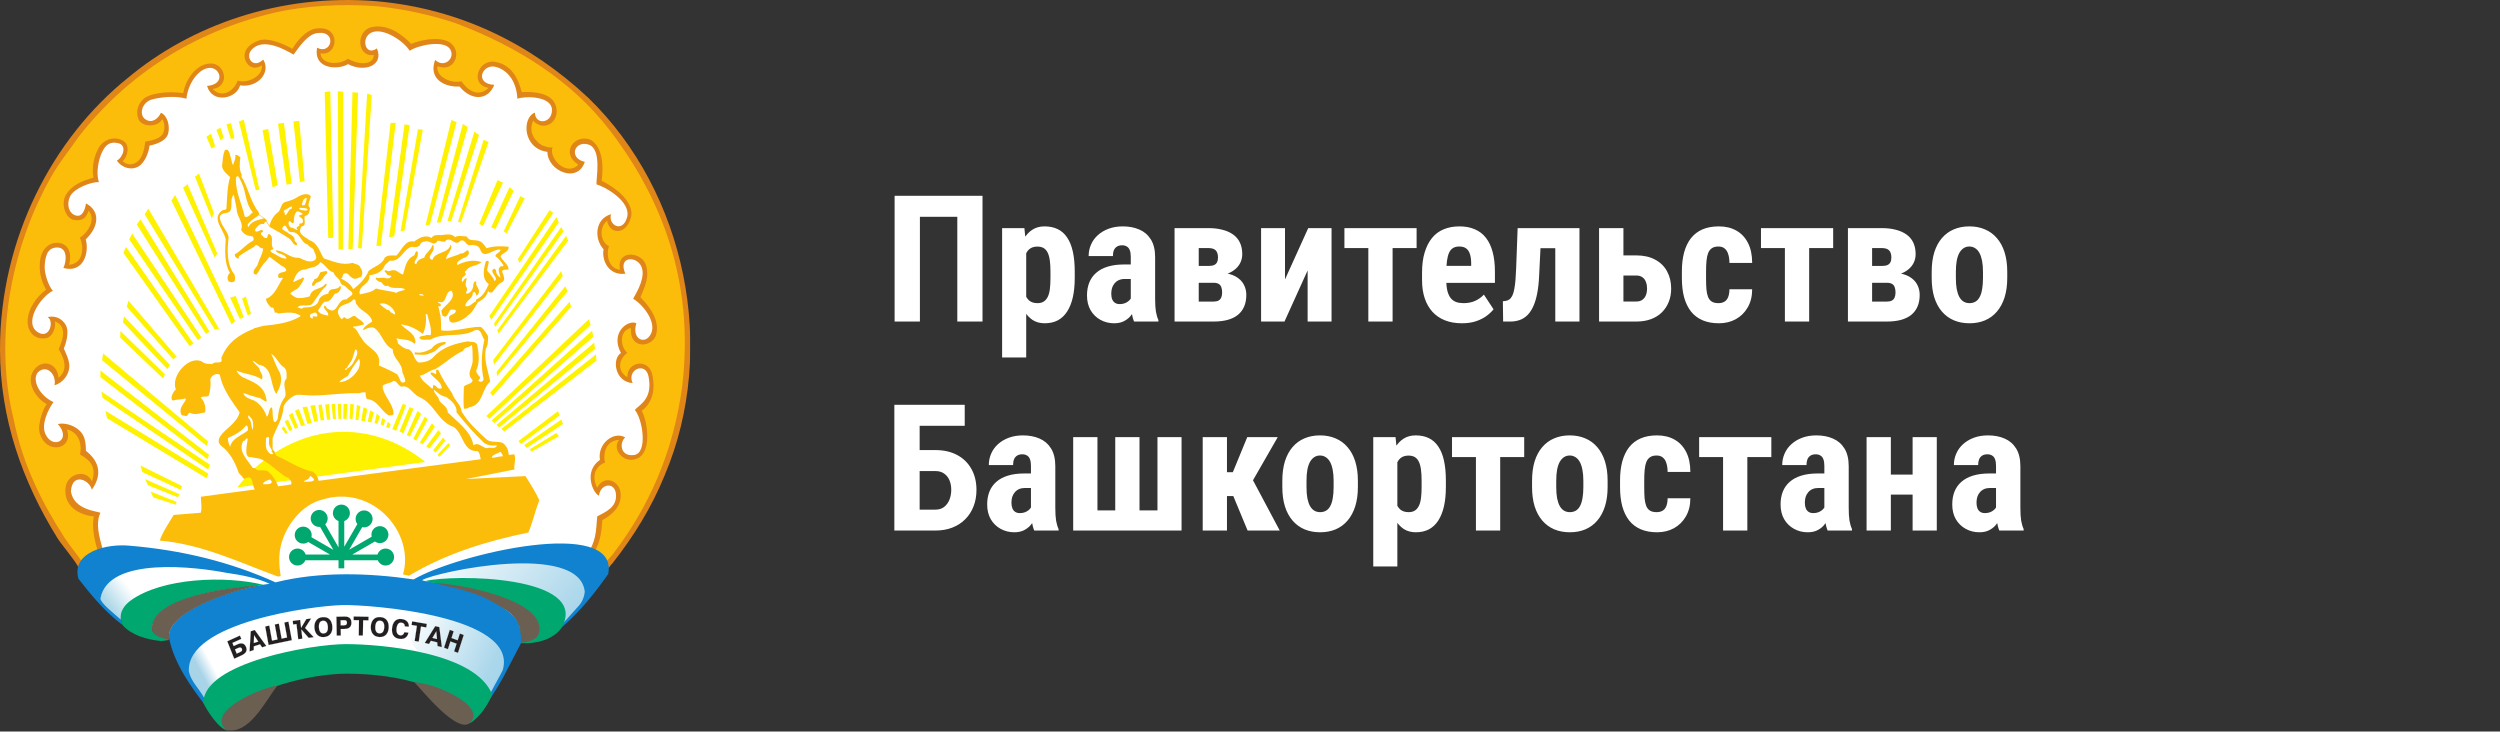 <?xml version="1.0" encoding="UTF-8"?> <svg xmlns="http://www.w3.org/2000/svg" width="622" height="182" viewBox="0 0 622 182" fill="none"><rect x="0" y="0" width="622" height="182" fill="#333333" stroke="none"/> <path d="M244.449 48.719V80H238.176V53.94H228.873V80H222.578V48.719H244.449ZM255.32 61.223V88.938H249.326V56.754H254.869L255.32 61.223ZM267.395 67.582V69.129C267.395 70.948 267.237 72.559 266.922 73.963C266.607 75.352 266.134 76.534 265.504 77.508C264.888 78.467 264.115 79.198 263.184 79.699C262.253 80.186 261.164 80.43 259.918 80.43C258.758 80.43 257.755 80.158 256.91 79.613C256.079 79.055 255.378 78.288 254.805 77.314C254.232 76.341 253.773 75.202 253.43 73.898C253.086 72.595 252.821 71.199 252.635 69.709V67.303C252.807 65.713 253.057 64.252 253.387 62.92C253.716 61.574 254.167 60.406 254.74 59.418C255.327 58.43 256.036 57.671 256.867 57.141C257.712 56.596 258.715 56.324 259.875 56.324C261.135 56.324 262.231 56.553 263.162 57.012C264.107 57.47 264.888 58.165 265.504 59.096C266.134 60.012 266.607 61.18 266.922 62.598C267.237 64.016 267.395 65.677 267.395 67.582ZM261.357 69.129V67.582C261.357 66.465 261.3 65.512 261.186 64.725C261.071 63.937 260.885 63.292 260.627 62.791C260.369 62.29 260.033 61.925 259.617 61.695C259.202 61.466 258.693 61.352 258.092 61.352C257.505 61.352 256.989 61.466 256.545 61.695C256.115 61.925 255.764 62.261 255.492 62.705C255.22 63.135 255.012 63.665 254.869 64.295C254.726 64.911 254.647 65.613 254.633 66.4V70.611C254.661 71.542 254.783 72.366 254.998 73.082C255.227 73.798 255.592 74.371 256.094 74.801C256.595 75.216 257.275 75.424 258.135 75.424C258.751 75.424 259.259 75.295 259.66 75.037C260.076 74.779 260.412 74.393 260.67 73.877C260.928 73.361 261.107 72.71 261.207 71.922C261.307 71.134 261.357 70.203 261.357 69.129ZM281.338 74.65V63.908C281.338 63.206 281.252 62.648 281.08 62.232C280.923 61.817 280.679 61.516 280.35 61.33C280.035 61.13 279.648 61.029 279.189 61.029C278.674 61.029 278.244 61.137 277.9 61.352C277.557 61.566 277.299 61.874 277.127 62.275C276.969 62.676 276.891 63.156 276.891 63.715H270.854C270.854 62.712 271.047 61.767 271.434 60.879C271.82 59.977 272.386 59.189 273.131 58.516C273.89 57.828 274.792 57.291 275.838 56.904C276.883 56.518 278.058 56.324 279.361 56.324C280.908 56.324 282.283 56.589 283.486 57.119C284.689 57.635 285.642 58.458 286.344 59.59C287.046 60.721 287.396 62.19 287.396 63.994V74.35C287.396 75.653 287.461 76.713 287.59 77.529C287.733 78.346 287.941 79.047 288.213 79.635V80H282.154C281.882 79.356 281.674 78.553 281.531 77.594C281.402 76.62 281.338 75.639 281.338 74.65ZM282.068 65.799L282.09 69.408H279.877C279.304 69.408 278.803 69.501 278.373 69.688C277.958 69.874 277.607 70.139 277.32 70.482C277.034 70.812 276.819 71.199 276.676 71.643C276.547 72.087 276.482 72.559 276.482 73.061C276.482 73.619 276.561 74.092 276.719 74.478C276.876 74.865 277.113 75.159 277.428 75.359C277.743 75.56 278.115 75.66 278.545 75.66C279.204 75.66 279.777 75.524 280.264 75.252C280.751 74.98 281.109 74.65 281.338 74.264C281.581 73.877 281.66 73.519 281.574 73.189L282.949 75.531C282.777 76.061 282.541 76.613 282.24 77.186C281.954 77.758 281.589 78.288 281.145 78.775C280.701 79.262 280.149 79.663 279.49 79.978C278.846 80.279 278.079 80.43 277.191 80.43C275.945 80.43 274.807 80.143 273.775 79.57C272.744 78.997 271.928 78.195 271.326 77.164C270.739 76.133 270.445 74.908 270.445 73.49C270.445 72.316 270.632 71.256 271.004 70.311C271.391 69.351 271.964 68.542 272.723 67.883C273.482 67.21 274.441 66.694 275.602 66.336C276.762 65.978 278.122 65.799 279.684 65.799H282.068ZM301.898 70.353H296.055L296.012 66.164H300.76C301.318 66.164 301.762 66.085 302.092 65.928C302.421 65.77 302.658 65.541 302.801 65.24C302.958 64.925 303.037 64.531 303.037 64.059C303.037 63.658 302.987 63.307 302.887 63.006C302.786 62.691 302.636 62.44 302.436 62.254C302.235 62.068 301.984 61.932 301.684 61.846C301.383 61.76 301.032 61.717 300.631 61.717H298.246V80H292.23V56.754H300.652C301.941 56.754 303.102 56.89 304.133 57.162C305.164 57.42 306.052 57.814 306.797 58.344C307.542 58.874 308.107 59.547 308.494 60.363C308.881 61.18 309.074 62.139 309.074 63.242C309.074 63.958 308.931 64.632 308.645 65.262C308.372 65.878 307.957 66.429 307.398 66.916C306.84 67.403 306.152 67.804 305.336 68.119C304.534 68.42 303.596 68.606 302.521 68.678L301.898 70.353ZM301.898 80H294.508L296.678 75.037H301.898C302.428 75.037 302.851 74.951 303.166 74.779C303.481 74.607 303.71 74.35 303.854 74.006C303.997 73.662 304.068 73.24 304.068 72.738C304.068 72.266 304.004 71.85 303.875 71.492C303.76 71.12 303.546 70.841 303.23 70.654C302.93 70.454 302.486 70.353 301.898 70.353H297.043L297.086 66.164H302.457L303.854 67.861C305.314 67.962 306.503 68.269 307.42 68.785C308.337 69.301 309.01 69.96 309.439 70.762C309.869 71.549 310.084 72.416 310.084 73.361C310.084 74.464 309.905 75.431 309.547 76.262C309.189 77.092 308.666 77.787 307.979 78.346C307.305 78.89 306.453 79.305 305.422 79.592C304.405 79.864 303.23 80 301.898 80ZM319.709 69.516L325.488 56.754H331.289V80H325.338V67.281L319.58 80H313.758V56.754H319.709V69.516ZM346.479 56.754V80H340.441V56.754H346.479ZM352.451 56.754V61.717H334.49V56.754H352.451ZM363.73 80.43C362.141 80.43 360.73 80.186 359.498 79.699C358.281 79.212 357.249 78.51 356.404 77.594C355.559 76.663 354.915 75.538 354.471 74.221C354.027 72.903 353.805 71.399 353.805 69.709V67.797C353.805 65.906 354.02 64.252 354.449 62.834C354.879 61.402 355.488 60.199 356.275 59.225C357.063 58.251 358.03 57.527 359.176 57.055C360.336 56.568 361.646 56.324 363.107 56.324C364.568 56.324 365.85 56.568 366.953 57.055C368.07 57.527 368.994 58.243 369.725 59.203C370.455 60.148 371.007 61.323 371.379 62.727C371.751 64.13 371.938 65.763 371.938 67.625V70.375H356.361V66.143H366.029V65.606C366.029 64.66 365.929 63.872 365.729 63.242C365.528 62.598 365.213 62.118 364.783 61.803C364.354 61.488 363.781 61.33 363.064 61.33C362.463 61.33 361.954 61.452 361.539 61.695C361.124 61.939 360.794 62.318 360.551 62.834C360.307 63.35 360.128 64.023 360.014 64.853C359.899 65.67 359.842 66.651 359.842 67.797V69.709C359.842 70.783 359.935 71.686 360.121 72.416C360.307 73.132 360.579 73.719 360.938 74.178C361.31 74.622 361.761 74.944 362.291 75.144C362.821 75.331 363.437 75.424 364.139 75.424C365.199 75.424 366.151 75.238 366.996 74.865C367.855 74.478 368.586 73.956 369.188 73.297L371.594 76.949C371.178 77.493 370.605 78.038 369.875 78.582C369.145 79.126 368.271 79.57 367.254 79.914C366.237 80.258 365.062 80.43 363.73 80.43ZM388.48 56.754V61.76H379.07V56.754H388.48ZM392.971 56.754V80H386.955V56.754H392.971ZM377.588 56.754H383.518L382.938 68.549C382.866 70.21 382.708 71.678 382.465 72.953C382.221 74.228 381.892 75.316 381.477 76.219C381.076 77.107 380.596 77.83 380.037 78.389C379.479 78.947 378.841 79.356 378.125 79.613C377.409 79.871 376.621 80 375.762 80H373.979L373.914 74.951L374.602 74.865C374.96 74.822 375.275 74.693 375.547 74.478C375.833 74.264 376.077 73.949 376.277 73.533C376.478 73.118 376.635 72.588 376.75 71.943C376.879 71.299 376.979 70.54 377.051 69.666C377.122 68.792 377.18 67.79 377.223 66.658L377.588 56.754ZM401.693 63.543H407.107C408.941 63.543 410.502 63.894 411.791 64.596C413.094 65.283 414.083 66.25 414.756 67.496C415.443 68.742 415.787 70.182 415.787 71.814C415.787 73.003 415.587 74.099 415.186 75.102C414.799 76.09 414.233 76.956 413.488 77.701C412.758 78.432 411.855 78.997 410.781 79.398C409.707 79.799 408.482 80 407.107 80H397.848V56.754H403.906V75.016H407.107C407.752 75.016 408.268 74.865 408.654 74.564C409.055 74.264 409.342 73.877 409.514 73.404C409.7 72.917 409.793 72.387 409.793 71.814C409.793 71.213 409.7 70.669 409.514 70.182C409.342 69.68 409.055 69.287 408.654 69C408.268 68.699 407.752 68.549 407.107 68.549H401.693V63.543ZM427.561 75.424C428.119 75.424 428.599 75.309 429 75.08C429.415 74.851 429.73 74.478 429.945 73.963C430.16 73.447 430.275 72.781 430.289 71.965H435.939C435.939 73.712 435.567 75.223 434.822 76.498C434.092 77.758 433.104 78.732 431.857 79.42C430.626 80.093 429.229 80.43 427.668 80.43C426.107 80.43 424.746 80.179 423.586 79.678C422.426 79.176 421.466 78.446 420.707 77.486C419.962 76.527 419.396 75.359 419.01 73.984C418.637 72.595 418.451 71.005 418.451 69.215V67.518C418.451 65.756 418.637 64.18 419.01 62.791C419.396 61.402 419.962 60.227 420.707 59.268C421.466 58.308 422.419 57.578 423.564 57.076C424.725 56.575 426.085 56.324 427.646 56.324C429.322 56.324 430.776 56.675 432.008 57.377C433.24 58.065 434.199 59.081 434.887 60.428C435.589 61.774 435.939 63.435 435.939 65.412H430.289C430.275 64.524 430.167 63.786 429.967 63.199C429.781 62.598 429.487 62.139 429.086 61.824C428.699 61.495 428.184 61.33 427.539 61.33C426.866 61.33 426.322 61.473 425.906 61.76C425.505 62.032 425.197 62.433 424.982 62.963C424.782 63.478 424.646 64.123 424.574 64.897C424.503 65.67 424.467 66.544 424.467 67.518V69.215C424.467 70.26 424.495 71.17 424.553 71.943C424.624 72.703 424.76 73.347 424.961 73.877C425.176 74.393 425.484 74.779 425.885 75.037C426.3 75.295 426.859 75.424 427.561 75.424ZM450.119 56.754V80H444.082V56.754H450.119ZM456.092 56.754V61.717H438.131V56.754H456.092ZM469.434 70.353H463.59L463.547 66.164H468.295C468.854 66.164 469.298 66.085 469.627 65.928C469.956 65.77 470.193 65.541 470.336 65.24C470.493 64.925 470.572 64.531 470.572 64.059C470.572 63.658 470.522 63.307 470.422 63.006C470.322 62.691 470.171 62.44 469.971 62.254C469.77 62.068 469.52 61.932 469.219 61.846C468.918 61.76 468.567 61.717 468.166 61.717H465.781V80H459.766V56.754H468.188C469.477 56.754 470.637 56.89 471.668 57.162C472.699 57.42 473.587 57.814 474.332 58.344C475.077 58.874 475.643 59.547 476.029 60.363C476.416 61.18 476.609 62.139 476.609 63.242C476.609 63.958 476.466 64.632 476.18 65.262C475.908 65.878 475.492 66.429 474.934 66.916C474.375 67.403 473.688 67.804 472.871 68.119C472.069 68.42 471.131 68.606 470.057 68.678L469.434 70.353ZM469.434 80H462.043L464.213 75.037H469.434C469.964 75.037 470.386 74.951 470.701 74.779C471.016 74.607 471.245 74.35 471.389 74.006C471.532 73.662 471.604 73.24 471.604 72.738C471.604 72.266 471.539 71.85 471.41 71.492C471.296 71.12 471.081 70.841 470.766 70.654C470.465 70.454 470.021 70.353 469.434 70.353H464.578L464.621 66.164H469.992L471.389 67.861C472.85 67.962 474.038 68.269 474.955 68.785C475.872 69.301 476.545 69.96 476.975 70.762C477.404 71.549 477.619 72.416 477.619 73.361C477.619 74.464 477.44 75.431 477.082 76.262C476.724 77.092 476.201 77.787 475.514 78.346C474.84 78.89 473.988 79.305 472.957 79.592C471.94 79.864 470.766 80 469.434 80ZM480.605 69.172V67.603C480.605 65.784 480.82 64.173 481.25 62.77C481.694 61.366 482.324 60.191 483.141 59.246C483.957 58.286 484.938 57.563 486.084 57.076C487.244 56.575 488.54 56.324 489.973 56.324C491.419 56.324 492.715 56.575 493.861 57.076C495.021 57.563 496.01 58.286 496.826 59.246C497.657 60.191 498.294 61.366 498.738 62.77C499.182 64.173 499.404 65.784 499.404 67.603V69.172C499.404 70.977 499.182 72.581 498.738 73.984C498.294 75.388 497.657 76.57 496.826 77.529C496.01 78.489 495.029 79.212 493.883 79.699C492.737 80.186 491.448 80.43 490.016 80.43C488.583 80.43 487.287 80.186 486.127 79.699C484.981 79.212 483.993 78.489 483.162 77.529C482.331 76.57 481.694 75.388 481.25 73.984C480.82 72.581 480.605 70.977 480.605 69.172ZM486.621 67.603V69.172C486.621 70.246 486.693 71.177 486.836 71.965C486.993 72.753 487.215 73.404 487.502 73.92C487.803 74.436 488.161 74.815 488.576 75.059C488.992 75.302 489.471 75.424 490.016 75.424C490.56 75.424 491.047 75.302 491.477 75.059C491.906 74.815 492.257 74.436 492.529 73.92C492.816 73.404 493.023 72.753 493.152 71.965C493.296 71.177 493.367 70.246 493.367 69.172V67.603C493.367 66.558 493.288 65.641 493.131 64.853C492.973 64.051 492.751 63.4 492.465 62.898C492.178 62.383 491.82 61.996 491.391 61.738C490.975 61.466 490.503 61.33 489.973 61.33C489.443 61.33 488.97 61.466 488.555 61.738C488.154 61.996 487.803 62.383 487.502 62.898C487.215 63.4 486.993 64.051 486.836 64.853C486.693 65.641 486.621 66.558 486.621 67.603ZM240.023 100.719V105.939H228.787V132H222.514V100.719H240.023ZM226.746 111.977H232.697C234.788 111.977 236.6 112.385 238.133 113.201C239.665 114.018 240.847 115.171 241.678 116.66C242.523 118.15 242.945 119.897 242.945 121.902C242.945 123.392 242.702 124.753 242.215 125.984C241.742 127.216 241.055 128.283 240.152 129.186C239.264 130.088 238.19 130.783 236.93 131.27C235.684 131.757 234.273 132 232.697 132H222.514V100.719H228.809V126.801H232.697C233.585 126.801 234.316 126.579 234.889 126.135C235.476 125.676 235.92 125.075 236.221 124.33C236.521 123.571 236.672 122.747 236.672 121.859C236.672 120.971 236.521 120.176 236.221 119.475C235.92 118.773 235.476 118.221 234.889 117.82C234.316 117.405 233.585 117.197 232.697 117.197H226.746V111.977ZM256.502 126.65V115.908C256.502 115.206 256.416 114.648 256.244 114.232C256.087 113.817 255.843 113.516 255.514 113.33C255.199 113.13 254.812 113.029 254.354 113.029C253.838 113.029 253.408 113.137 253.064 113.352C252.721 113.566 252.463 113.874 252.291 114.275C252.133 114.676 252.055 115.156 252.055 115.715H246.018C246.018 114.712 246.211 113.767 246.598 112.879C246.984 111.977 247.55 111.189 248.295 110.516C249.054 109.828 249.956 109.291 251.002 108.904C252.048 108.518 253.222 108.324 254.525 108.324C256.072 108.324 257.447 108.589 258.65 109.119C259.854 109.635 260.806 110.458 261.508 111.59C262.21 112.721 262.561 114.189 262.561 115.994V126.35C262.561 127.653 262.625 128.713 262.754 129.529C262.897 130.346 263.105 131.048 263.377 131.635V132H257.318C257.046 131.355 256.839 130.553 256.695 129.594C256.566 128.62 256.502 127.639 256.502 126.65ZM257.232 117.799L257.254 121.408H255.041C254.468 121.408 253.967 121.501 253.537 121.688C253.122 121.874 252.771 122.139 252.484 122.482C252.198 122.812 251.983 123.199 251.84 123.643C251.711 124.087 251.646 124.559 251.646 125.061C251.646 125.619 251.725 126.092 251.883 126.479C252.04 126.865 252.277 127.159 252.592 127.359C252.907 127.56 253.279 127.66 253.709 127.66C254.368 127.66 254.941 127.524 255.428 127.252C255.915 126.98 256.273 126.65 256.502 126.264C256.745 125.877 256.824 125.519 256.738 125.189L258.113 127.531C257.941 128.061 257.705 128.613 257.404 129.186C257.118 129.758 256.753 130.288 256.309 130.775C255.865 131.262 255.313 131.663 254.654 131.979C254.01 132.279 253.243 132.43 252.355 132.43C251.109 132.43 249.971 132.143 248.939 131.57C247.908 130.997 247.092 130.195 246.49 129.164C245.903 128.133 245.609 126.908 245.609 125.49C245.609 124.316 245.796 123.256 246.168 122.311C246.555 121.351 247.128 120.542 247.887 119.883C248.646 119.21 249.605 118.694 250.766 118.336C251.926 117.978 253.286 117.799 254.848 117.799H257.232ZM267.008 108.754H273.045V126.994H277.471V108.754H283.508V126.994H287.977V108.754H293.971V132H267.008V108.754ZM305.271 108.754V132H299.234V108.754H305.271ZM317.904 108.754L309.482 123.428H304.176L303.402 117.477H306.732L310.32 108.754H317.904ZM310.406 132L306.367 122.268L311.609 119.238L318.398 132H310.406ZM319.043 121.172V119.604C319.043 117.785 319.258 116.173 319.688 114.77C320.132 113.366 320.762 112.191 321.578 111.246C322.395 110.286 323.376 109.563 324.521 109.076C325.682 108.575 326.978 108.324 328.41 108.324C329.857 108.324 331.153 108.575 332.299 109.076C333.459 109.563 334.447 110.286 335.264 111.246C336.094 112.191 336.732 113.366 337.176 114.77C337.62 116.173 337.842 117.785 337.842 119.604V121.172C337.842 122.977 337.62 124.581 337.176 125.984C336.732 127.388 336.094 128.57 335.264 129.529C334.447 130.489 333.466 131.212 332.32 131.699C331.174 132.186 329.885 132.43 328.453 132.43C327.021 132.43 325.725 132.186 324.564 131.699C323.419 131.212 322.43 130.489 321.6 129.529C320.769 128.57 320.132 127.388 319.688 125.984C319.258 124.581 319.043 122.977 319.043 121.172ZM325.059 119.604V121.172C325.059 122.246 325.13 123.177 325.273 123.965C325.431 124.753 325.653 125.404 325.939 125.92C326.24 126.436 326.598 126.815 327.014 127.059C327.429 127.302 327.909 127.424 328.453 127.424C328.997 127.424 329.484 127.302 329.914 127.059C330.344 126.815 330.695 126.436 330.967 125.92C331.253 125.404 331.461 124.753 331.59 123.965C331.733 123.177 331.805 122.246 331.805 121.172V119.604C331.805 118.558 331.726 117.641 331.568 116.854C331.411 116.051 331.189 115.4 330.902 114.898C330.616 114.383 330.258 113.996 329.828 113.738C329.413 113.466 328.94 113.33 328.41 113.33C327.88 113.33 327.408 113.466 326.992 113.738C326.591 113.996 326.24 114.383 325.939 114.898C325.653 115.4 325.431 116.051 325.273 116.854C325.13 117.641 325.059 118.558 325.059 119.604ZM347.66 113.223V140.938H341.666V108.754H347.209L347.66 113.223ZM359.734 119.582V121.129C359.734 122.948 359.577 124.559 359.262 125.963C358.947 127.352 358.474 128.534 357.844 129.508C357.228 130.467 356.454 131.198 355.523 131.699C354.592 132.186 353.504 132.43 352.258 132.43C351.098 132.43 350.095 132.158 349.25 131.613C348.419 131.055 347.717 130.288 347.145 129.314C346.572 128.34 346.113 127.202 345.77 125.898C345.426 124.595 345.161 123.199 344.975 121.709V119.303C345.146 117.713 345.397 116.252 345.727 114.92C346.056 113.574 346.507 112.406 347.08 111.418C347.667 110.43 348.376 109.671 349.207 109.141C350.052 108.596 351.055 108.324 352.215 108.324C353.475 108.324 354.571 108.553 355.502 109.012C356.447 109.47 357.228 110.165 357.844 111.096C358.474 112.012 358.947 113.18 359.262 114.598C359.577 116.016 359.734 117.677 359.734 119.582ZM353.697 121.129V119.582C353.697 118.465 353.64 117.512 353.525 116.725C353.411 115.937 353.225 115.292 352.967 114.791C352.709 114.29 352.372 113.924 351.957 113.695C351.542 113.466 351.033 113.352 350.432 113.352C349.844 113.352 349.329 113.466 348.885 113.695C348.455 113.924 348.104 114.261 347.832 114.705C347.56 115.135 347.352 115.665 347.209 116.295C347.066 116.911 346.987 117.613 346.973 118.4V122.611C347.001 123.542 347.123 124.366 347.338 125.082C347.567 125.798 347.932 126.371 348.434 126.801C348.935 127.216 349.615 127.424 350.475 127.424C351.09 127.424 351.599 127.295 352 127.037C352.415 126.779 352.752 126.393 353.01 125.877C353.268 125.361 353.447 124.71 353.547 123.922C353.647 123.134 353.697 122.203 353.697 121.129ZM373.248 108.754V132H367.211V108.754H373.248ZM379.221 108.754V113.717H361.26V108.754H379.221ZM381.176 121.172V119.604C381.176 117.785 381.391 116.173 381.82 114.77C382.264 113.366 382.895 112.191 383.711 111.246C384.527 110.286 385.508 109.563 386.654 109.076C387.814 108.575 389.111 108.324 390.543 108.324C391.99 108.324 393.286 108.575 394.432 109.076C395.592 109.563 396.58 110.286 397.396 111.246C398.227 112.191 398.865 113.366 399.309 114.77C399.753 116.173 399.975 117.785 399.975 119.604V121.172C399.975 122.977 399.753 124.581 399.309 125.984C398.865 127.388 398.227 128.57 397.396 129.529C396.58 130.489 395.599 131.212 394.453 131.699C393.307 132.186 392.018 132.43 390.586 132.43C389.154 132.43 387.857 132.186 386.697 131.699C385.551 131.212 384.563 130.489 383.732 129.529C382.902 128.57 382.264 127.388 381.82 125.984C381.391 124.581 381.176 122.977 381.176 121.172ZM387.191 119.604V121.172C387.191 122.246 387.263 123.177 387.406 123.965C387.564 124.753 387.786 125.404 388.072 125.92C388.373 126.436 388.731 126.815 389.146 127.059C389.562 127.302 390.042 127.424 390.586 127.424C391.13 127.424 391.617 127.302 392.047 127.059C392.477 126.815 392.827 126.436 393.1 125.92C393.386 125.404 393.594 124.753 393.723 123.965C393.866 123.177 393.938 122.246 393.938 121.172V119.604C393.938 118.558 393.859 117.641 393.701 116.854C393.544 116.051 393.322 115.4 393.035 114.898C392.749 114.383 392.391 113.996 391.961 113.738C391.546 113.466 391.073 113.33 390.543 113.33C390.013 113.33 389.54 113.466 389.125 113.738C388.724 113.996 388.373 114.383 388.072 114.898C387.786 115.4 387.564 116.051 387.406 116.854C387.263 117.641 387.191 118.558 387.191 119.604ZM412.178 127.424C412.736 127.424 413.216 127.309 413.617 127.08C414.033 126.851 414.348 126.479 414.562 125.963C414.777 125.447 414.892 124.781 414.906 123.965H420.557C420.557 125.712 420.184 127.223 419.439 128.498C418.709 129.758 417.721 130.732 416.475 131.42C415.243 132.093 413.846 132.43 412.285 132.43C410.724 132.43 409.363 132.179 408.203 131.678C407.043 131.176 406.083 130.446 405.324 129.486C404.579 128.527 404.014 127.359 403.627 125.984C403.255 124.595 403.068 123.005 403.068 121.215V119.518C403.068 117.756 403.255 116.18 403.627 114.791C404.014 113.402 404.579 112.227 405.324 111.268C406.083 110.308 407.036 109.577 408.182 109.076C409.342 108.575 410.702 108.324 412.264 108.324C413.939 108.324 415.393 108.675 416.625 109.377C417.857 110.064 418.816 111.081 419.504 112.428C420.206 113.774 420.557 115.436 420.557 117.412H414.906C414.892 116.524 414.785 115.786 414.584 115.199C414.398 114.598 414.104 114.139 413.703 113.824C413.316 113.495 412.801 113.33 412.156 113.33C411.483 113.33 410.939 113.473 410.523 113.76C410.122 114.032 409.814 114.433 409.6 114.963C409.399 115.479 409.263 116.123 409.191 116.896C409.12 117.67 409.084 118.544 409.084 119.518V121.215C409.084 122.26 409.113 123.17 409.17 123.943C409.242 124.702 409.378 125.347 409.578 125.877C409.793 126.393 410.101 126.779 410.502 127.037C410.917 127.295 411.476 127.424 412.178 127.424ZM434.736 108.754V132H428.699V108.754H434.736ZM440.709 108.754V113.717H422.748V108.754H440.709ZM453.9 126.65V115.908C453.9 115.206 453.814 114.648 453.643 114.232C453.485 113.817 453.242 113.516 452.912 113.33C452.597 113.13 452.21 113.029 451.752 113.029C451.236 113.029 450.807 113.137 450.463 113.352C450.119 113.566 449.861 113.874 449.689 114.275C449.532 114.676 449.453 115.156 449.453 115.715H443.416C443.416 114.712 443.609 113.767 443.996 112.879C444.383 111.977 444.949 111.189 445.693 110.516C446.452 109.828 447.355 109.291 448.4 108.904C449.446 108.518 450.62 108.324 451.924 108.324C453.471 108.324 454.846 108.589 456.049 109.119C457.252 109.635 458.204 110.458 458.906 111.59C459.608 112.721 459.959 114.189 459.959 115.994V126.35C459.959 127.653 460.023 128.713 460.152 129.529C460.296 130.346 460.503 131.048 460.775 131.635V132H454.717C454.445 131.355 454.237 130.553 454.094 129.594C453.965 128.62 453.9 127.639 453.9 126.65ZM454.631 117.799L454.652 121.408H452.439C451.867 121.408 451.365 121.501 450.936 121.688C450.52 121.874 450.169 122.139 449.883 122.482C449.596 122.812 449.382 123.199 449.238 123.643C449.109 124.087 449.045 124.559 449.045 125.061C449.045 125.619 449.124 126.092 449.281 126.479C449.439 126.865 449.675 127.159 449.99 127.359C450.305 127.56 450.678 127.66 451.107 127.66C451.766 127.66 452.339 127.524 452.826 127.252C453.313 126.98 453.671 126.65 453.9 126.264C454.144 125.877 454.223 125.519 454.137 125.189L455.512 127.531C455.34 128.061 455.104 128.613 454.803 129.186C454.516 129.758 454.151 130.288 453.707 130.775C453.263 131.262 452.712 131.663 452.053 131.979C451.408 132.279 450.642 132.43 449.754 132.43C448.508 132.43 447.369 132.143 446.338 131.57C445.307 130.997 444.49 130.195 443.889 129.164C443.301 128.133 443.008 126.908 443.008 125.49C443.008 124.316 443.194 123.256 443.566 122.311C443.953 121.351 444.526 120.542 445.285 119.883C446.044 119.21 447.004 118.694 448.164 118.336C449.324 117.978 450.685 117.799 452.246 117.799H454.631ZM477.77 118.078V123.062H468.488V118.078H477.77ZM470.443 108.754V132H464.406V108.754H470.443ZM481.873 108.754V132H475.857V108.754H481.873ZM496.611 126.65V115.908C496.611 115.206 496.525 114.648 496.354 114.232C496.196 113.817 495.952 113.516 495.623 113.33C495.308 113.13 494.921 113.029 494.463 113.029C493.947 113.029 493.518 113.137 493.174 113.352C492.83 113.566 492.572 113.874 492.4 114.275C492.243 114.676 492.164 115.156 492.164 115.715H486.127C486.127 114.712 486.32 113.767 486.707 112.879C487.094 111.977 487.66 111.189 488.404 110.516C489.163 109.828 490.066 109.291 491.111 108.904C492.157 108.518 493.331 108.324 494.635 108.324C496.182 108.324 497.557 108.589 498.76 109.119C499.963 109.635 500.915 110.458 501.617 111.59C502.319 112.721 502.67 114.189 502.67 115.994V126.35C502.67 127.653 502.734 128.713 502.863 129.529C503.007 130.346 503.214 131.048 503.486 131.635V132H497.428C497.156 131.355 496.948 130.553 496.805 129.594C496.676 128.62 496.611 127.639 496.611 126.65ZM497.342 117.799L497.363 121.408H495.15C494.577 121.408 494.076 121.501 493.646 121.688C493.231 121.874 492.88 122.139 492.594 122.482C492.307 122.812 492.092 123.199 491.949 123.643C491.82 124.087 491.756 124.559 491.756 125.061C491.756 125.619 491.835 126.092 491.992 126.479C492.15 126.865 492.386 127.159 492.701 127.359C493.016 127.56 493.389 127.66 493.818 127.66C494.477 127.66 495.05 127.524 495.537 127.252C496.024 126.98 496.382 126.65 496.611 126.264C496.855 125.877 496.934 125.519 496.848 125.189L498.223 127.531C498.051 128.061 497.814 128.613 497.514 129.186C497.227 129.758 496.862 130.288 496.418 130.775C495.974 131.262 495.423 131.663 494.764 131.979C494.119 132.279 493.353 132.43 492.465 132.43C491.219 132.43 490.08 132.143 489.049 131.57C488.018 130.997 487.201 130.195 486.6 129.164C486.012 128.133 485.719 126.908 485.719 125.49C485.719 124.316 485.905 123.256 486.277 122.311C486.664 121.351 487.237 120.542 487.996 119.883C488.755 119.21 489.715 118.694 490.875 118.336C492.035 117.978 493.396 117.799 494.957 117.799H497.342Z" fill="white"></path> <g clip-path="url(#clip0_1329_147)"> <mask id="mask0_1329_147" style="mask-type:luminance" maskUnits="userSpaceOnUse" x="-19" y="-72" width="233" height="301"> <path d="M-18.247 -71.166H213.31V228.496H-18.247V-71.166Z" fill="white"></path> </mask> <g mask="url(#mask0_1329_147)"> <path d="M57.192 179.281L43.056 158.492L31.83 153.087L21.435 141.029L2.725 99.451L3.556 69.515L23.514 31.263L43.056 13.384L63.013 5.485L88.376 2.99L105.007 4.238L119.144 8.395L132.033 17.543L148.664 31.263L159.058 47.478L164.464 59.536L167.79 76.999L166.958 94.462L161.138 115.667L154.901 128.556L148.664 142.277L142.843 147.682L135.775 153.919L128.707 157.245L126.212 160.571L122.47 165.976L117.896 174.708L101.265 166.808L85.05 165.976L68.418 168.887L57.192 179.281Z" fill="white"></path> <path d="M73.322 158.475C71.742 168.936 53.98 164.359 50.684 174.711C49.404 172.341 46.516 169.317 45.971 166.756C45.345 155.505 74.929 147.987 73.322 158.475Z" fill="url(#paint0_linear_1329_147)"></path> <path d="M64.986 145.753C58.393 143.927 30.661 143.356 29.98 154.606C28.154 152.972 25.485 151.283 24.559 149.076C26.602 135.4 58.856 142.293 67.274 145.344C66.729 145.344 65.53 145.589 64.986 145.753Z" fill="url(#paint1_linear_1329_147)"></path> <path d="M101.857 157.31C101.558 147.367 128.609 154.423 125.421 166.763C124.496 168.588 122.724 171.503 121.825 173.328C119.864 163.167 102.157 167.226 101.857 157.31Z" fill="url(#paint2_linear_1329_147)"></path> <path d="M139.996 155.431C139.996 148.075 135.174 146.468 128.092 145.16C120.982 144.234 113.354 142.627 106.407 144.616C105.454 144.616 104.854 144.697 104.854 144.207L107.633 143.008C114.144 140.72 145.145 135.299 145.962 147.313C145.581 150.364 141.958 153.17 139.996 155.431Z" fill="url(#paint3_linear_1329_147)"></path> <path fill-rule="evenodd" clip-rule="evenodd" d="M80.027 107.942C88.315 106.395 97.523 108.299 105.829 114.942L104.217 115.16H104.217L78.177 118.681L77.055 118.136L76.41 118.92L68.056 120.049L67.048 118.654L65.516 119.83L65.034 120.457L59.057 121.266C64.028 114.585 71.74 109.49 80.027 107.942Z" fill="#FFF200"></path> <path fill-rule="evenodd" clip-rule="evenodd" d="M150.955 140.395C149.926 138.848 148.947 138.192 147.34 137.12C149.205 135.254 149.436 131.503 149.436 129.1C158.741 122.473 150.136 117.669 148.547 122.156C146.69 119.696 147.08 115.612 150.261 114.708C148.798 111.896 150.958 108.889 154.609 109.153C152.602 111.865 155.405 114.803 158.285 113.72C161.166 112.638 160.391 105.038 158.926 102.353C160.932 100.165 162.945 98.034 162.216 94.205C161.851 93.112 161.948 91.67 159.859 91.355C157.769 91.04 155.941 92.743 156.653 94.879C152.616 93.476 153.577 89.507 155.146 87.501C153.334 85.816 154.435 80.48 157.269 81.38C157.269 86.164 161.685 86.673 162.862 82.316C162.862 78.305 161.02 76.778 158.479 74.048C159.572 72.042 160.991 69.406 160.443 66.672C159.927 63.18 153.536 61.863 154.462 67.524C151.808 68.116 149.724 64.473 151.01 61.535C150.163 61.936 147.084 56.532 151.31 54.519C150.848 57.754 154.829 57.974 156.288 55.055C157.382 53.05 156.46 51.003 155.184 49.544C153.726 47.538 151.393 46.359 149.206 45.265C149.753 41.254 149.965 37.41 147.049 35.587C142.318 34.156 140.176 38.57 144.365 40.964C144.183 41.511 142.008 42.735 141.279 42.553C139.092 42.188 137.132 38.846 136.7 37.462C136.285 36.132 129.445 34.9 132.596 29.675C134.853 31.129 136.951 31.373 137.574 27.808C138.197 24.242 132.408 23.567 129.573 23.253C128.661 20.071 127.078 16.791 123.432 15.621C121.244 15.439 120.257 16.678 119.345 18.136C118.816 20.783 120.075 20.994 121.898 21.906C119.041 26.21 115.442 21.878 114.536 20.651C112.037 20.786 107.701 21.197 108.346 16.066C112.219 17.332 114.357 12.521 110.7 10.563C107.783 9.105 104.839 10.839 102.104 11.568C99.734 9.016 96.995 6.14 92.255 7.234C88.685 8.828 89.687 14.067 93.563 13.29C93.308 16.721 89.211 17.115 86.51 15.107C84.638 16.979 79.106 17.076 79.46 13.149C82.646 13.165 83.883 8.306 80.913 7.798C77.943 7.291 74.322 9.865 72.818 12.444C70.448 11.168 67.277 9.969 63.995 10.516C62.537 11.063 60.931 12.532 61.435 14.871C61.941 17.21 63.944 16.059 65.219 16.072C65.79 20.072 62.21 20.706 59.251 20.505C57.992 24.745 53.698 24.061 52.302 21.946C54.415 21.594 55.957 19.997 54.95 17.982C54.221 16.706 53.706 16.198 52.248 16.198C48.44 16.49 46.399 20.25 45.938 23.491C42.291 22.943 37.483 22.908 35.478 25.643C32.494 28.692 37.108 32.87 40.364 29.265C43.471 34.556 38.5 35.012 36.274 35.746C35.962 39.197 33.506 43.438 29.865 39.919C33.518 36.946 28.929 33.071 26.096 35.812C23.263 38.554 23.768 41.847 23.748 44.582C21.104 45.312 18.044 46.607 16.58 48.602C14.729 52.925 19.443 56.967 21.932 51.986C25.148 53.437 22.064 59.345 20.426 59.353C21.377 61.617 21.215 66.906 16.665 66.052C18.55 61.099 12.15 58.2 10.642 63.54C9.548 66.64 10.468 69.824 11.926 72.012C9.161 74.552 6.279 77.891 7.475 82.169C8.022 82.716 9.203 83.499 9.933 83.863C12.459 84.444 13.187 81.024 13.415 79.317C18.674 81.827 14.673 86.08 15.383 87.232C17.007 89.127 17.195 94.056 14.103 94.829C13.922 93.553 13.72 91.465 11.732 91.186C9.744 90.906 7.469 92.465 8.256 95.479C9.043 98.491 9.568 98.443 11.835 100.5C11.169 102.719 9.646 104.759 10.21 108.423C11.486 109.699 11.678 111.322 14.412 110.593C15.572 110.048 16.7 109.418 16.076 106.35C17.535 106.168 19.388 108.136 19.935 109.23C20.664 110.689 19.985 111.656 21.879 113.529C22.972 114.44 23.709 115.819 23.709 117.46C23.709 118.189 23.271 119.707 23.089 120.254C21.745 119.592 19.874 117.745 17.598 120.183C15.323 122.62 19.817 128.164 23.753 128.229C23.206 130.964 24.185 134.313 24.915 136.866C23.52 137.702 20.723 138.522 20.158 140.22C12.438 129.357 7.25 122.965 2.853 104.769C-2.768 81.51 2.617 58.708 14.432 39.739C30.498 13.943 61.714 -2.022 94.165 1.058C142.883 6.185 175.845 47.71 170.092 96.112C168.204 110.429 161.234 129.504 150.955 140.395Z" fill="#FBBD09"></path> <path fill-rule="evenodd" clip-rule="evenodd" d="M146.405 24.373C170.654 47.893 178.676 86.91 165.366 118.27C162.084 126.292 157.709 133.402 152.239 140.331C151.874 140.513 151.692 141.242 151.328 141.242C151.145 140.695 150.963 140.331 150.78 139.784C151.328 139.236 151.874 138.507 152.421 137.961C161.355 126.292 167.554 112.617 169.742 96.026C172.841 69.954 164.455 48.987 151.692 32.395C142.029 19.816 128.355 11.428 113.404 5.777C107.387 3.771 101.006 2.312 94.078 1.583C85.509 0.854 75.664 1.401 68.006 3.224C48.133 7.964 31.724 18.539 19.691 33.855C17.32 37.318 14.585 40.6 12.58 44.247C3.646 60.109 -2.006 82.899 3.464 104.595C5.651 115.534 10.392 125.015 16.044 133.767C17.32 135.772 18.961 137.596 20.42 139.784C19.952 140.251 19.877 140.873 19.508 141.242C19.353 140.253 14.97 135.096 14.221 133.767C5.651 119.911 -0 104.231 -0 86.91C-0 59.38 13.127 34.401 31.724 19.451C47.404 6.323 69.647 -1.699 93.713 0.307C114.134 2.13 131.818 10.699 146.405 24.373Z" fill="#E08517"></path> <path fill-rule="evenodd" clip-rule="evenodd" d="M147.962 137.024C147.597 136.843 147.241 136.85 146.875 136.668C148.367 133.688 148.279 131.931 148.592 128.478C150.598 127.385 153.511 126.267 153.254 123.009C152.997 119.751 149.378 120.307 149.016 123.325C147.594 122.753 145.05 117.389 149.264 114.413C148.587 110.333 152.767 107.177 155.555 108.835C154.062 110.064 154.254 113.673 157.757 113.211C161.26 112.747 159.863 104.148 157.939 101.982C159.28 100.556 162.451 99.193 161.355 93.655C160.606 89.871 155.844 91.962 157.399 95.311C152.969 95.023 152.175 89.267 154.496 87.832C151.712 82.674 156.35 79.43 158.321 80.431C157.067 84.555 160.674 85.929 162.013 82.938C163.353 79.948 159.816 75.651 157.526 74.329C158.723 72.236 160.739 68.669 159.504 66.166C158.268 63.662 153.669 63.711 155.586 68.097C151.343 68.656 149.627 64.587 150.175 62.028C147.828 59.509 147.92 54.524 152.009 53.287C151.26 56.102 154.972 58.014 156.023 54.033C157.073 50.053 150.261 46.312 148.41 45.887C148.272 44.431 149.842 37.026 146.389 35.958C142.936 34.89 141.37 39.328 145.493 40.272C143.689 45.811 136.195 42.475 136.195 37.779C130.052 37.011 129.79 29.259 133.095 28.019C133.095 31.096 137.292 30.832 137.33 27.4C137.368 23.969 130.969 23.807 128.719 24.555C128.558 20.865 126.791 17.626 123.411 16.655C120.03 15.685 117.832 20.83 122.971 21.116C121.367 25.127 117.221 25.041 114.326 21.531C110.614 21.73 106.5 19.644 108.266 14.898C110.482 17.092 113.433 14.461 111.956 12.189C110.48 9.918 104.125 11.165 101.928 12.631C100.439 10.191 95.34 6.805 92.476 8.077C89.612 9.349 90.917 14.157 93.77 12.041C95.592 16.271 90.706 18.127 86.599 15.95C84.171 17.474 77.865 17.246 78.906 11.868C82.617 13.811 83.965 7.348 78.767 8.263C76.656 8.634 74.863 11.036 73.04 13.588C71.088 12.466 65.346 9.092 62.508 12.489C60.977 14.321 63.023 17.213 65.498 14.813C67.509 18.161 63.979 21.916 59.731 21.24C58.856 24.607 52.782 25.873 51.518 21.377C56.32 20.996 54.745 16.573 51.955 16.9C49.164 17.227 46.715 21.044 46.389 24.558C43.836 23.837 40.636 24.053 37.973 24.698C35.311 25.343 34.441 28.548 36.19 29.701C37.939 30.853 39.49 29.315 40.036 28.049C41.641 28.735 42.306 31.277 41.866 33.124C41.419 35 39.06 35.862 37.194 36.224C37.011 38.047 35.958 40.55 34.434 41.434C32.91 42.318 30.56 42.021 29.078 39.969C30.639 39.074 31.636 36.196 29.464 35.635C27.292 35.074 26.234 36.17 25.418 37.793C24.602 39.416 23.781 42.966 24.613 45.304C22.737 45.204 18.368 46.858 17.426 48.869C16.483 50.879 17.129 53.17 18.913 53.63C20.698 54.09 21.222 51.702 21.404 50.608C25.069 52.572 24.56 56.476 21.331 59.561C22.248 62.703 20.861 68.078 15.776 66.672C16.511 65.155 16.939 61.597 14.248 61.577C11.558 61.556 11.251 64.197 11.122 66.124C10.992 68.052 12.1 71.206 13.148 72.347C9.897 73.975 5.685 80.595 9.579 82.756C12.424 84.335 13.501 79.825 11.851 78.887C13.584 78.48 15.386 79.12 16.366 80.876C17.345 82.631 16.343 85.607 15.884 86.721C16.303 87.707 17.365 89.692 17.242 91.382C17.12 93.073 15.796 95.236 13.563 95.843C14.08 93.492 12.006 90.816 9.832 92.292C7.657 93.768 9.356 98.246 13.309 100.036C11.756 102.213 10.227 105.707 11.321 108.04C13.139 111.919 17.949 109.523 14.403 105.506C15.862 105.141 18.06 105.652 19.554 106.917C21.049 108.182 21.37 109.789 21.37 112.159C24.328 114.453 25.786 117.777 22.829 121.854C22.348 119.393 17.905 117.424 17.646 122.268C18.352 126.857 24.127 127.176 24.978 127.576C23.702 130.31 24.757 133.7 25.486 136.435C25.078 136.843 24.665 136.797 24.249 136.866C23.519 134.313 22.79 131.214 23.337 128.478C20.184 128.221 15.593 126.205 16.347 121.115C16.819 117.929 21.309 116.498 22.878 119.761C24.111 116.266 22.427 114.454 19.918 113.081C20.353 111.194 20.084 107.687 16.653 106.844C18.383 111.913 11.385 113.286 9.861 107.687C9.245 105.42 11.014 100.975 11.668 100.583C9.21 99.32 6.328 95.36 8.301 92.271C10.274 89.182 14.316 90.17 14.55 93.999C17.745 91.49 14.922 87.621 14.613 86.847C14.898 86.009 17.414 81.359 13.659 79.943C13.982 81.47 13.105 83.755 11.61 84.096C8.946 84.703 6.596 82.785 6.891 79.411C7.14 76.57 9.225 73.711 11.482 72.048C10.109 69.775 9.615 67.169 10.005 64.588C10.395 62.007 12.024 60.475 14.075 60.407C16.127 60.339 18.211 61.944 17.181 65.879C20.993 65.585 20.866 61.051 19.837 59.086C20.785 58.896 24.38 54.983 22.018 52.416C21.601 53.898 20.696 55.102 18.481 54.742C16.266 54.381 15.026 50.656 16.461 48.374C17.895 46.092 20.316 45.008 23.262 44.209C22.713 41.475 23.531 38.564 24.573 36.737C25.615 34.91 28.078 33.78 30.401 34.897C32.723 36.014 31.558 39.277 30.519 40.094C31.464 41 32.807 41.218 34.083 40.309C35.359 39.401 35.95 37.249 36.132 35.244C37.447 35.009 39.999 34.591 40.63 33.065C41.26 31.537 40.694 30.027 40.364 29.66C39.143 31.847 35.224 31.577 34.459 29.66C33.694 27.743 34.321 25.814 35.799 24.531C37.277 23.248 41.601 22.592 45.581 23.169C46.075 20.336 48.387 16.03 52.248 15.803C56.109 15.578 57.353 21.554 52.909 22.149C55.703 24.967 58.722 21.778 59.108 20.038C61.262 20.881 65.415 19.164 65.182 16.252C62.242 18.112 60.632 15.119 60.864 13.543C61.097 11.967 62.321 10.787 64.495 10.049C66.669 9.311 70.344 10.782 72.746 12.157C74.023 9.969 76.213 7.56 78.326 7.162C85.052 5.895 84.215 14.186 79.747 13.257C79.927 16.303 84.796 16.112 86.546 14.605C89.144 16.18 92.922 16.291 93.022 13.668C88.834 14.379 88.459 7.692 92.389 6.768C96.217 5.868 99.912 8.366 102.282 10.918C104.954 9.79 110.739 8.706 112.759 11.335C114.778 13.964 112.504 18.019 108.861 16.459C108.346 19.108 112.273 20.889 114.825 20.216C115.942 21.977 118.72 24.58 121.561 21.857C116.765 21.077 118.94 14.719 123.095 15.379C127.251 16.039 128.901 19.45 129.813 22.914C132.152 22.794 137.584 22.816 138.393 26.697C139.202 30.578 135.158 32.855 132.644 30.013C130.697 34.598 135.762 37.115 137.471 36.641C136.447 39.533 141.106 43.989 143.883 40.964C139.366 38.144 142.857 33.214 146.952 34.765C149.869 36.588 150.233 40.964 149.687 44.975C154.875 47.555 157.846 51.285 156.962 54.186C155.493 59.005 151.359 57.938 151.068 54.906C148.606 56.915 149.786 60.684 151.51 61.202C150.693 63.681 151.576 66.837 154.245 67.12C153.313 62 159.529 62.641 160.636 65.753C161.743 68.865 160.351 71.402 159.35 73.965C162.047 76.724 164.055 79.821 163.279 83.14C162.502 86.46 156.56 87.147 156.98 81.622C154.09 82.15 154.215 86.124 156.061 87.791C154.13 89.153 153.285 92.209 156.102 93.863C155.901 89.984 161.34 89.043 162.262 93.112C163.184 97.18 162.178 100.355 159.666 102.187C161.209 105.165 162.131 112.402 158.664 114.026C155.198 115.65 152.081 111.678 154.031 109.443C150.947 109.61 149.987 112.361 150.502 115.094C148.977 115.593 146.762 117.659 148.565 121.345C150.335 117.96 154.199 119.593 154.427 122.826C154.655 126.06 152.239 128.114 149.869 129.39C149.746 131.5 149.391 135.052 147.962 137.024Z" fill="#E08517"></path> <path fill-rule="evenodd" clip-rule="evenodd" d="M62.901 52.816C62.354 53.18 61.807 54.274 60.896 53.91C60.166 50.628 58.526 47.711 58.708 44.247C59.255 42.97 59.801 44.976 60.166 45.522C61.26 47.893 61.078 50.81 62.901 52.816ZM75.847 50.993C74.57 51.357 75.299 50.446 75.481 49.716C76.94 48.258 76.028 50.446 75.847 50.993ZM72.565 51.904C71.653 52.086 71.653 53.363 70.924 53.545C70.741 53.18 71.105 52.816 70.558 52.816C70.558 52.633 70.741 52.451 70.741 52.269C71.47 52.086 71.835 51.539 72.565 51.357C72.746 51.539 72.565 51.722 72.565 51.904ZM76.576 52.086C76.393 52.633 75.481 52.269 74.934 52.269C74.752 52.086 74.205 52.086 74.57 51.722C75.299 51.722 76.21 51.722 76.576 52.086ZM75.299 53.18C75.299 53.545 74.57 53.363 74.387 53.727C74.752 54.274 75.664 54.274 75.299 55.368C75.299 55.733 74.023 55.368 74.57 56.098C74.387 56.28 73.294 56.645 74.023 57.009C74.023 57.556 73.111 56.645 72.565 56.645C72.017 56.645 71.653 55.733 71.835 55.186C72.2 54.457 72.382 55.915 73.111 55.368C73.111 54.457 73.111 53.363 73.84 52.633C74.387 52.451 74.934 52.998 75.299 53.18ZM103.923 73.054C103.448 73.054 103.134 72.913 102.735 72.633C103.331 72.633 103.612 73.054 103.923 73.054ZM104.288 73.236C104.835 73.054 105.382 73.236 105.382 73.6C104.835 73.418 104.288 73.6 104.288 73.236ZM88.791 75.789C89.885 77.612 92.073 77.794 92.619 79.982C91.89 80.529 90.614 81.076 90.249 82.17C90.978 82.352 91.343 81.441 92.073 81.623H93.166C95.172 83.082 95.354 85.816 97.724 86.91C97.724 89.281 100.094 90.192 100.094 92.562C100.459 93.473 100.824 94.203 100.824 94.932C99.365 96.026 99.548 93.291 98.454 92.926C97.177 92.197 95.537 91.468 94.26 90.921C94.989 87.093 91.343 86.91 89.885 83.993C89.155 83.263 88.973 81.987 87.879 81.441C87.696 81.441 87.879 81.259 87.879 81.259C88.791 81.259 89.702 80.893 90.614 80.711C90.249 79.8 89.155 79.435 88.426 78.706C87.514 78.159 86.785 80.164 85.691 78.888C85.327 79.07 85.327 79.252 84.962 79.435C84.598 79.07 84.233 78.341 84.051 77.794C84.051 75.424 86.967 75.971 87.879 74.512C88.791 74.33 88.244 75.424 88.791 75.789ZM98.271 77.794C98.454 78.888 97.542 77.612 97.359 77.794C96.995 77.612 96.995 77.065 96.266 77.065C95.718 76.7 94.989 76.153 94.442 75.606C95.901 75.059 97.724 76.335 98.271 77.794Z" fill="#FFFFFA"></path> <path fill-rule="evenodd" clip-rule="evenodd" d="M139.659 56.462L140.206 57.556L123.195 81.318L122.892 80.504L139.659 56.462ZM122.235 79.55L121.73 78.633L138.445 54.026L139.009 55.343L122.235 79.55ZM141.342 59.892L124.067 82.98L123.702 82.25L140.856 58.671L141.342 59.892ZM140.023 68.679L122.944 90.738L122.707 89.579L139.6 67.457L140.023 68.679ZM141.24 72.445L123.674 93.6L123.556 92.498L140.634 71.224L141.24 72.445ZM142.09 76.339L122.58 98.578L121.974 97.667L141.727 75.055L142.09 76.339Z" fill="#FFF200"></path> <path fill-rule="evenodd" clip-rule="evenodd" d="M78.946 78.34C79.128 79.435 77.487 77.976 77.852 79.252C77.305 79.252 77.123 78.888 77.123 78.523C77.123 77.976 77.852 77.976 78.217 77.794C78.581 77.611 78.946 78.158 78.946 78.34ZM114.863 85.998C114.68 86.363 114.498 86.363 114.316 86.363C114.134 86.545 113.951 86.545 113.951 86.728C113.769 86.728 113.587 86.91 113.404 86.91C113.587 86.91 113.587 86.728 113.769 86.545C113.951 86.545 114.134 86.363 114.316 86.363C114.68 85.998 114.68 85.998 114.863 85.998ZM113.039 87.093C112.858 87.457 112.675 87.457 112.675 87.457V87.093C112.858 87.093 113.039 86.91 113.039 87.093ZM112.493 87.457C112.311 87.821 112.128 87.821 111.946 87.639C112.311 87.457 112.311 87.457 112.493 87.457ZM70.741 91.468C71.471 92.197 71.288 93.29 71.288 94.202C70.012 95.479 71.471 97.302 70.924 98.76C69.647 100.401 69.283 102.224 69.1 104.23C68.918 104.412 68.736 105.142 68.189 104.959C67.642 103.865 68.006 102.407 67.642 101.313C66.73 101.677 67.094 103.136 66.365 103.683C66.001 102.407 64.907 100.583 63.266 99.672C62.354 99.308 60.896 98.942 60.531 97.849H60.714C61.808 98.213 62.901 98.578 64.178 98.942C64.907 98.76 66.913 101.131 66.183 98.942C65.636 95.843 62.719 94.931 60.349 93.838C59.802 93.473 59.072 92.926 58.89 92.197C60.714 93.109 63.266 93.109 65.089 94.385C65.819 93.473 64.542 92.561 64.542 91.65C64.178 91.103 63.813 90.921 63.448 90.373C63.266 90.373 63.084 90.373 62.901 90.191C62.901 90.191 62.719 89.827 62.901 89.827C63.266 89.645 63.266 90.191 63.63 90.191C63.813 90.373 64.178 90.556 64.36 90.738C68.006 91.286 67.094 95.661 68.736 98.031C69.647 96.39 70.376 94.749 69.647 92.744C68.736 91.286 68.189 89.462 67.46 88.004C68.918 88.915 69.283 90.556 70.741 91.468ZM119.603 95.661C119.421 96.208 119.239 96.755 118.874 97.12H118.692C118.692 96.572 118.51 96.026 118.51 95.296C118.874 95.479 119.603 95.114 119.603 95.661ZM117.962 98.396C117.78 98.942 117.78 99.308 117.598 99.854C117.416 100.401 116.869 100.583 116.322 100.583C116.504 99.854 117.416 99.308 117.78 98.396H117.962Z" fill="#FFFFFA"></path> <path fill-rule="evenodd" clip-rule="evenodd" d="M81.316 68.131C80.404 68.678 80.222 70.137 78.763 70.319C78.398 70.501 78.217 71.413 77.669 71.048C77.487 70.137 78.217 70.137 78.217 69.407C79.128 69.407 79.31 68.495 79.675 67.766C80.039 67.766 81.863 66.855 81.316 68.131ZM110.852 85.634C109.211 85.816 108.664 87.64 107.023 87.822C106.112 88.551 104.288 88.186 103.194 88.186V87.64C105.018 88.004 106.293 87.275 107.388 86.728C108.117 85.634 109.393 85.087 110.852 85.087C111.034 85.452 110.67 85.269 110.852 85.634Z" fill="#FBBD0B"></path> <path fill-rule="evenodd" clip-rule="evenodd" d="M82.185 22.718L82.932 59.196H81.656L80.786 22.914L82.185 22.718ZM85.388 22.82L85.326 62.057L84.232 62.113L84.051 22.707L85.388 22.82ZM89.095 23.089L87.758 61.941L86.665 61.993L87.696 22.914L89.095 23.089ZM92.498 23.643L90.004 61.81L89.093 61.747L91.343 23.279L92.498 23.643ZM60.652 29.781L64.542 47.163L63.63 47.345L59.437 30.207L60.652 29.781ZM113.587 30.389L106.962 55.913L105.867 56.039L112.309 29.842L113.587 30.389ZM74.463 30.074L75.778 45.096L74.621 45.34L73.004 30.207L74.463 30.074ZM98.453 30.572L94.747 61.202L93.652 61.146L97.177 30.572H98.453ZM70.636 30.572L72.581 45.704L71.301 45.946L69.176 30.754L70.636 30.572ZM58.343 34.4L57.431 34.583L56.337 30.936L57.492 30.629L58.343 34.4ZM98.089 58.832L96.811 59.014L100.641 30.936L101.918 31.119L98.089 58.832ZM109.698 55.303L108.676 55.417L115.167 30.81L116.391 31.643L109.698 55.303ZM105.198 32.254L100.641 57.373L99.667 57.563L103.982 32.148L105.198 32.254ZM55.665 34.237L54.879 34.947L53.846 32.332L54.837 31.737L55.665 34.237ZM66.731 32.09L69.1 46.069L67.823 46.616L65.331 32.394L66.731 32.09ZM119.18 33.598L112.254 55.004L111.339 54.948L118.023 32.753L119.18 33.598ZM52.505 33.23L53.545 36.404L52.635 36.964L51.352 34.038L52.505 33.23ZM121.548 35.314L114.68 55.367L113.951 55.185L120.332 34.765L121.548 35.314ZM53.238 52.993L52.693 54.339L48.495 43.947L49.51 43.187L53.238 52.993ZM125.137 45.455L120.15 56.279L119.237 55.677L123.796 44.792L125.137 45.455ZM46.647 45.811L54.067 63.091L53.392 64.043L45.553 46.722L46.647 45.811ZM127.81 47.466L123.25 57.008L122.215 56.527L126.776 46.554L127.81 47.466ZM130.542 49.351L126.044 58.102L125.315 57.555L129.448 48.803L130.542 49.351ZM58.527 79.923L57.614 80.708L42.663 49.898L43.577 48.494L58.527 79.923ZM54.513 81.799L53.419 81.981L35.998 53.317L36.892 51.903L54.513 81.799ZM137.653 52.997L129.266 65.395L128.835 64.491L136.741 52.268L137.653 52.997ZM34.943 54.575L52.144 82.534L51.233 83.081L34.034 55.855L34.943 54.575ZM50.138 83.993L49.226 84.599L32.147 59.557L32.883 58.098L50.138 83.993ZM31.358 61.442L48.133 85.451L47.221 86.18L30.692 62.907L31.358 61.442ZM62.477 78.078L61.626 78.446L60.231 74.314L61.153 73.731L62.477 78.078ZM58.645 73.641L60.655 78.934L59.681 79.364L57.249 74.019L58.645 73.641ZM31.965 74.812L43.94 88.733L43.09 89.402L31.541 76.335L31.965 74.812ZM42.297 90.796L41.63 91.832L30.566 80.163L30.871 78.701L42.297 90.796ZM146.942 80.856L121.727 104.23L120.999 103.497L146.544 79.383L146.942 80.856ZM147.601 83.807L123 105.266L122.333 104.604L147.317 82.287L147.601 83.807ZM41.022 93.108L40.6 94.204L29.898 83.99L29.96 82.346L41.022 93.108ZM148.04 86.805L124.219 106.36L123.547 105.7L147.833 85.254L148.04 86.805ZM148.412 89.718L125.431 107.396L124.76 106.671L148.27 88.189L148.412 89.718ZM25.64 87.929L51.781 109.822L51.477 110.979L25.4 89.638L25.64 87.929ZM52.022 113.162L51.597 114.257L24.978 93.838V92.192L52.022 113.162ZM25.208 97.407L52.264 115.653L51.78 116.812L25.525 99L25.208 97.407ZM88.061 100.589L87.696 104.336L86.967 104.15L87.15 100.505L88.061 100.589ZM84.837 100.455L84.863 104.214L84.196 104.228L84.051 100.464L84.837 100.455ZM89.645 101.016L89.155 104.556L88.451 104.461L88.79 100.772L89.645 101.016ZM78.39 100.762L79.137 104.741L78.192 104.989L77.224 100.924L78.39 100.762ZM81.857 100.557L82.18 104.405L81.341 104.407L80.899 100.639L81.857 100.557ZM80.061 100.617L80.658 104.492L79.777 104.641L79.206 100.765L80.061 100.617ZM83.338 100.525L83.582 104.239L82.853 104.264L82.489 100.507L83.338 100.525ZM76.414 101.152L77.541 105.218L76.476 105.489L75.272 101.313L76.414 101.152ZM91.406 101.752L90.79 104.858L89.878 104.644L90.431 101.313L91.406 101.752ZM99.392 107.341L101.918 101.269L102.878 101.707L100.36 107.825L99.392 107.341ZM101.04 100.84L98.558 107.188L97.61 106.773L100.22 100.425L101.04 100.84ZM101.217 108.249L103.876 102.239L104.794 102.942L101.96 108.658L101.217 108.249ZM75.872 105.739L74.963 106.053L73.374 102.224L74.339 101.738L75.872 105.739ZM93.021 102.562L92.388 105.124L91.481 104.914L92.084 102.148L93.021 102.562ZM139.294 103.318L129.688 110.432L128.955 109.77L138.795 102.326L139.294 103.318ZM26.244 102.217L51.84 117.842L51.414 118.998L26.619 104.047L26.244 102.217ZM94.505 103.644L93.893 105.493L93.198 105.279L93.719 102.891L94.505 103.644ZM95.875 104.461L95.422 105.959L94.72 105.603L95.064 104.003L95.875 104.461ZM106.425 104.361L103.559 109.65L102.804 109.184L105.696 103.631L106.425 104.361ZM97.177 105.506L96.844 106.56L96.083 106.253L96.448 104.959L97.177 105.506ZM140.086 105.506L131.056 111.436L130.396 110.767L139.653 104.397L140.086 105.506ZM73.403 106.742L74.182 106.335L72.768 102.703L71.887 103.295L73.403 106.742ZM108.197 106.164L105.191 110.548L104.447 110.065L107.462 105.323L108.197 106.164ZM70.623 106.034L71.568 107.636L71.054 107.97L70.066 106.568L70.623 106.034ZM109.738 107.831L106.803 111.623L106.073 111.077L109.072 107.007L109.738 107.831ZM139.042 108.536L132.297 112.365L131.74 111.809L138.451 107.729L139.042 108.536ZM110.826 109.612L108.356 112.623L107.752 112.069L110.222 108.875L110.826 109.612ZM112.071 110.787L109.331 113.654L108.845 113.163L111.544 110.239L112.071 110.787ZM45.319 120.95L44.898 121.837L35.421 117.461L34.956 115.822L45.319 120.95ZM44.614 122.957L44.305 123.737L36.839 120.744L36.077 119.208L44.614 122.957ZM43.912 124.859L43.731 125.562L38.132 123.764L37.476 122.308L43.912 124.859Z" fill="#FFF200"></path> <path fill-rule="evenodd" clip-rule="evenodd" d="M85.394 104.179L85.482 100.508L86.421 100.51L86.239 104.258L85.394 104.179ZM72.748 106.864L72.046 107.306L70.805 104.82L71.653 104.412L72.748 106.864Z" fill="#FFF200"></path> <path fill-rule="evenodd" clip-rule="evenodd" d="M112.066 159.6L113.585 160.158L112.965 162.077L113.951 162.44L115.393 157.975L114.406 157.612L113.864 159.29L112.346 158.732L112.887 157.055L111.901 156.693L110.46 161.157L111.447 161.52L112.066 159.6ZM107.596 158.709L108.543 157.094L108.718 158.986L107.596 158.709ZM108.285 155.764L105.675 159.967L106.747 160.231L107.205 159.437L108.77 159.822L108.86 160.752L109.939 161.017L109.315 156.017L108.285 155.764ZM103.717 155.718L103.159 159.476L104.19 159.65L104.747 155.892L106.065 156.115L106.199 155.209L102.528 154.588L102.394 155.494L103.717 155.718ZM100.597 157.287C100.543 157.505 100.456 157.678 100.329 157.813C100.137 158.016 99.893 158.097 99.585 158.062C99.222 158.021 98.959 157.836 98.801 157.506C98.659 157.212 98.611 156.854 98.654 156.418C98.694 156.015 98.783 155.686 98.922 155.431C99.139 155.041 99.448 154.872 99.863 154.919C100.089 154.951 100.267 155.011 100.397 155.114C100.598 155.273 100.694 155.514 100.701 155.84L101.719 155.954C101.767 155.471 101.654 155.065 101.383 154.723C101.061 154.314 100.57 154.075 99.903 154.001C99.123 153.92 98.535 154.132 98.13 154.643C97.795 155.06 97.601 155.621 97.531 156.332C97.45 157.219 97.618 157.889 98.044 158.344C98.379 158.693 98.848 158.903 99.451 158.971C100.175 159.045 100.725 158.882 101.109 158.477C101.37 158.208 101.539 157.853 101.627 157.403L100.597 157.287ZM94.404 157.585C94.089 157.567 93.847 157.452 93.675 157.24C93.447 156.964 93.349 156.533 93.377 155.946C93.412 155.381 93.532 154.982 93.747 154.738C93.948 154.513 94.218 154.413 94.56 154.432C94.875 154.456 95.117 154.565 95.29 154.77C95.523 155.046 95.622 155.478 95.593 156.07C95.556 156.704 95.395 157.14 95.099 157.38C94.914 157.532 94.682 157.601 94.404 157.585ZM94.359 158.502C95.13 158.539 95.717 158.32 96.128 157.836C96.49 157.41 96.682 156.848 96.717 156.133C96.746 155.413 96.61 154.831 96.297 154.374C95.924 153.84 95.362 153.558 94.604 153.515C93.777 153.47 93.163 153.732 92.749 154.304C92.443 154.725 92.278 155.25 92.247 155.883C92.222 156.517 92.335 157.057 92.597 157.511C92.96 158.126 93.545 158.456 94.359 158.502ZM89.31 154.314L89.248 158.118L90.291 158.138L90.354 154.333L91.687 154.358L91.702 153.441L87.985 153.371L87.97 154.289L89.31 154.314ZM84.748 154.327L85.563 154.312L85.651 154.31C85.835 154.313 85.975 154.337 86.07 154.39C86.236 154.481 86.314 154.655 86.319 154.912C86.316 155.155 86.256 155.324 86.125 155.428C86 155.525 85.824 155.568 85.583 155.573L84.769 155.588L84.748 154.327ZM83.689 153.429L83.766 158.15L84.81 158.131L84.783 156.506L85.775 156.487C86.345 156.47 86.765 156.333 87.039 156.065C87.319 155.79 87.452 155.397 87.444 154.884C87.437 154.48 87.344 154.164 87.163 153.924C86.885 153.551 86.414 153.378 85.75 153.391L83.689 153.429ZM80.561 157.597C80.245 157.621 79.993 157.538 79.796 157.349C79.54 157.105 79.392 156.69 79.354 156.105C79.323 155.539 79.398 155.128 79.583 154.857C79.756 154.607 80.014 154.473 80.355 154.447C80.67 154.43 80.922 154.506 81.118 154.688C81.381 154.932 81.529 155.347 81.568 155.939C81.603 156.572 81.493 157.027 81.226 157.304C81.06 157.479 80.838 157.576 80.561 157.597ZM80.621 158.513C81.39 158.449 81.947 158.156 82.3 157.623C82.611 157.153 82.737 156.569 82.69 155.856C82.637 155.136 82.435 154.576 82.073 154.164C81.642 153.682 81.051 153.476 80.295 153.532C79.468 153.594 78.888 153.935 78.543 154.556C78.287 155.014 78.183 155.556 78.225 156.189C78.272 156.821 78.446 157.341 78.759 157.758C79.189 158.321 79.807 158.574 80.621 158.513ZM74.193 159.049L75.229 158.913L74.978 156.622L76.798 158.708L78.066 158.541L75.909 156.241L77.426 153.868L76.208 154.027L74.916 156.194L74.69 154.226L72.826 154.47L72.93 155.381L73.759 155.273L74.193 159.049ZM67.686 159.377L67.005 155.642L65.975 155.856L66.82 160.491L72.616 159.289L71.771 154.654L70.742 154.867L71.422 158.603L70.069 158.883L69.388 155.148L68.358 155.362L69.039 159.097L67.686 159.377ZM63.157 159.976L63.219 158.071L64.257 159.617L63.157 159.976ZM62.373 157.057L62.082 162.089L63.135 161.746L63.158 160.814L64.695 160.313L65.209 161.069L66.267 160.725L63.382 156.728L62.373 157.057ZM58.477 161.575L59.275 161.214C59.521 161.11 59.713 161.074 59.858 161.111C60.011 161.151 60.119 161.265 60.192 161.45C60.261 161.64 60.249 161.799 60.151 161.931C60.06 162.052 59.904 162.16 59.672 162.265L58.892 162.618L58.477 161.575ZM57.835 159.96L60.04 158.962L59.704 158.117L56.539 159.551L58.268 163.898L60.212 163.017C60.587 162.84 60.877 162.635 61.075 162.391C61.396 161.99 61.448 161.534 61.239 161.006C61.069 160.599 60.842 160.321 60.544 160.177C60.162 159.991 59.689 160.03 59.125 160.285L58.141 160.731L57.835 159.96Z" fill="#231F20"></path> <path d="M112.066 159.6L113.585 160.158L112.965 162.077L113.951 162.44L115.393 157.975L114.406 157.612L113.864 159.29L112.346 158.732L112.887 157.055L111.901 156.693L110.46 161.157L111.447 161.52L112.066 159.6ZM107.596 158.709L108.543 157.094L108.718 158.986L107.596 158.709ZM108.285 155.764L105.675 159.967L106.747 160.231L107.205 159.437L108.77 159.822L108.86 160.752L109.939 161.017L109.315 156.017L108.285 155.764ZM103.717 155.718L103.159 159.476L104.19 159.65L104.747 155.892L106.065 156.115L106.199 155.209L102.528 154.588L102.394 155.494L103.717 155.718ZM100.597 157.287C100.543 157.505 100.456 157.678 100.329 157.813C100.137 158.016 99.893 158.097 99.585 158.062C99.222 158.021 98.959 157.836 98.801 157.506C98.659 157.212 98.611 156.854 98.654 156.418C98.694 156.015 98.783 155.686 98.922 155.431C99.139 155.041 99.448 154.872 99.863 154.919C100.089 154.951 100.267 155.011 100.397 155.114C100.598 155.273 100.694 155.514 100.701 155.84L101.719 155.954C101.767 155.471 101.654 155.065 101.383 154.723C101.061 154.314 100.57 154.075 99.903 154.001C99.123 153.92 98.535 154.132 98.13 154.643C97.795 155.06 97.601 155.621 97.531 156.332C97.45 157.219 97.618 157.889 98.044 158.344C98.379 158.693 98.848 158.903 99.451 158.971C100.175 159.045 100.725 158.882 101.109 158.477C101.37 158.208 101.539 157.853 101.627 157.403L100.597 157.287ZM94.404 157.585C94.089 157.567 93.847 157.452 93.675 157.24C93.447 156.964 93.349 156.533 93.377 155.946C93.412 155.381 93.532 154.982 93.747 154.738C93.948 154.513 94.218 154.413 94.56 154.432C94.875 154.456 95.117 154.565 95.29 154.77C95.523 155.046 95.622 155.478 95.593 156.07C95.556 156.704 95.395 157.14 95.099 157.38C94.914 157.532 94.682 157.601 94.404 157.585ZM94.359 158.502C95.13 158.539 95.717 158.32 96.128 157.836C96.49 157.41 96.682 156.848 96.717 156.133C96.746 155.413 96.61 154.831 96.297 154.374C95.924 153.84 95.362 153.558 94.604 153.515C93.777 153.47 93.163 153.732 92.749 154.304C92.443 154.725 92.278 155.25 92.247 155.883C92.222 156.517 92.335 157.057 92.597 157.511C92.96 158.126 93.545 158.456 94.359 158.502ZM89.31 154.314L89.248 158.118L90.291 158.138L90.354 154.333L91.687 154.358L91.702 153.441L87.985 153.371L87.97 154.289L89.31 154.314ZM84.748 154.327L85.563 154.312L85.651 154.31C85.835 154.313 85.975 154.337 86.07 154.39C86.236 154.481 86.314 154.655 86.319 154.912C86.316 155.155 86.256 155.324 86.125 155.428C86 155.525 85.824 155.568 85.583 155.573L84.769 155.588L84.748 154.327ZM83.689 153.429L83.766 158.15L84.81 158.131L84.783 156.506L85.775 156.487C86.345 156.47 86.765 156.333 87.039 156.065C87.319 155.79 87.452 155.397 87.444 154.884C87.437 154.48 87.344 154.164 87.163 153.924C86.885 153.551 86.414 153.378 85.75 153.391L83.689 153.429ZM80.561 157.597C80.245 157.621 79.993 157.538 79.796 157.349C79.54 157.105 79.392 156.69 79.354 156.105C79.323 155.539 79.398 155.128 79.583 154.857C79.756 154.607 80.014 154.473 80.355 154.447C80.67 154.43 80.922 154.506 81.118 154.688C81.381 154.932 81.529 155.347 81.568 155.939C81.603 156.572 81.493 157.027 81.226 157.304C81.06 157.479 80.838 157.576 80.561 157.597ZM80.621 158.513C81.39 158.449 81.947 158.156 82.3 157.623C82.611 157.153 82.737 156.569 82.69 155.856C82.637 155.136 82.435 154.576 82.073 154.164C81.642 153.682 81.051 153.476 80.295 153.532C79.468 153.594 78.888 153.935 78.543 154.556C78.287 155.014 78.183 155.556 78.225 156.189C78.272 156.821 78.446 157.341 78.759 157.758C79.189 158.321 79.807 158.574 80.621 158.513ZM74.193 159.049L75.229 158.913L74.978 156.622L76.798 158.708L78.066 158.541L75.909 156.241L77.426 153.868L76.208 154.027L74.916 156.194L74.69 154.226L72.826 154.47L72.93 155.381L73.759 155.273L74.193 159.049ZM67.686 159.377L67.005 155.642L65.975 155.856L66.82 160.491L72.616 159.289L71.771 154.654L70.742 154.867L71.422 158.603L70.069 158.883L69.388 155.148L68.358 155.362L69.039 159.097L67.686 159.377ZM63.157 159.976L63.219 158.071L64.257 159.617L63.157 159.976ZM62.373 157.057L62.082 162.089L63.135 161.746L63.158 160.814L64.695 160.313L65.209 161.069L66.267 160.725L63.382 156.728L62.373 157.057ZM58.477 161.575L59.275 161.214C59.521 161.11 59.713 161.074 59.858 161.111C60.011 161.151 60.119 161.265 60.192 161.45C60.261 161.64 60.249 161.799 60.151 161.931C60.06 162.052 59.904 162.16 59.672 162.265L58.892 162.618L58.477 161.575ZM57.835 159.96L60.04 158.962L59.704 158.117L56.539 159.551L58.268 163.898L60.212 163.017C60.587 162.84 60.877 162.635 61.075 162.391C61.396 161.99 61.448 161.534 61.239 161.006C61.069 160.599 60.842 160.321 60.544 160.177C60.162 159.991 59.689 160.03 59.125 160.285L58.141 160.731L57.835 159.96Z" stroke="white" stroke-width="0.038" stroke-miterlimit="2.613"></path> <path fill-rule="evenodd" clip-rule="evenodd" d="M151.328 142.812C147.741 147.917 144.247 152.181 139.841 156.01C139.841 155.723 140.096 155.203 140.232 154.929C141.326 153.653 142.576 152.363 143.67 151.087C144.764 149.993 145.311 148.718 145.493 147.258C144.253 134.629 108.28 142.303 105.017 144.341C105.718 144.691 107.701 144.888 108.481 144.888C116.321 146.347 123.067 148.718 128.172 153.64C129.448 155.281 129.813 157.469 129.631 160.022C128.172 162.756 126.714 165.673 125.255 168.409C124.344 170.049 122.973 172.419 121.697 174.06C121.879 173.331 121.908 172.886 122.091 172.339C123.002 170.515 124.161 168.591 125.073 166.768C129.135 153.075 91.795 150.406 85.258 150.54C77.754 150.694 46.316 154.885 46.99 167.047C47.537 169.6 49.492 171.233 50.767 173.603C50.767 174.15 50.812 174.599 50.812 175.146C47.914 171.359 43.252 165.192 41.995 158.42C41.92 151.796 58.679 146.182 67.094 145.253C63.995 143.795 60.167 143.065 56.337 142.518C49.303 141.146 26.923 138.198 24.978 148.899C25.09 150.104 28.26 152.546 30.083 154.187C30.265 154.552 30.265 155.099 30.448 155.463C26.166 152.252 22.785 148.19 19.508 143.976C17.684 137.232 26.734 135.212 32.271 135.772C45.216 136.866 57.249 139.783 68.553 144.888C79.493 142.154 91.615 142.518 102.919 144.159C113.709 137.83 154.099 128.374 151.328 142.812Z" fill="#1082CF"></path> <path fill-rule="evenodd" clip-rule="evenodd" d="M122.496 172.899C121.127 175.61 119.704 178.082 117.051 179.894C113.342 170.979 99.368 167.633 86.331 167.608C73.294 167.584 52.606 174.9 56.703 181.717C54.582 181.717 51.204 176.332 50.602 174.888C50.519 164.916 77.569 160.241 86.099 160.254C94.63 160.268 118.445 162.194 122.496 172.899Z" fill="#00A870"></path> <path fill-rule="evenodd" clip-rule="evenodd" d="M103.083 169.75C108.061 169.899 120.323 175.237 117.339 179.45C114.356 183.664 104.591 171.128 103.083 169.75ZM56.247 181.69C50.937 176.654 65.86 170.866 68.972 170.59C65.798 174.823 62.009 182.758 56.247 181.69Z" fill="#6B5F52"></path> <path fill-rule="evenodd" clip-rule="evenodd" d="M65.45 145.49C64.867 145.574 64.554 145.721 63.995 145.8C62.172 145.983 60.167 146.165 58.343 146.347C51.415 147.258 45.216 148.718 40.293 152.181C39.017 153.458 37.558 154.734 37.923 156.922C38.835 158.563 40.525 158.449 42.165 159.179C41.254 159.361 40.84 159.475 39.928 159.475C36.465 159.11 32.635 158.016 30.448 155.463C30.265 155.099 30.265 154.552 30.083 154.187C29.718 152.181 30.995 150.54 32.453 149.447C40.355 143.664 56.29 143.199 65.45 145.49Z" fill="#00A870"></path> <path fill-rule="evenodd" clip-rule="evenodd" d="M64.59 145.695C57.109 147.017 40.592 152.626 42.153 159.177C40.774 158.918 37.803 158.258 37.797 156.46C37.384 148.485 58.137 145.851 64.59 145.695Z" fill="#6B5F52"></path> <path fill-rule="evenodd" clip-rule="evenodd" d="M139.841 156.01C137.705 159.212 133.358 160.217 129.631 160.022C129.813 157.469 129.448 155.281 128.173 153.64C123.067 148.718 116.35 146.563 108.51 145.104C107.659 144.995 106.442 144.768 105.712 144.586C112.61 142.799 146.656 143.13 139.841 156.01Z" fill="#00A870"></path> <path fill-rule="evenodd" clip-rule="evenodd" d="M108.211 145.078C112.198 146.212 118.12 147.043 122.93 149.975C126.44 152.114 129.891 153.199 129.619 159.888C130.912 159.888 133.509 159.311 134.065 157.634C136.475 149.282 113.979 145.158 108.211 145.078Z" fill="#6B5F52"></path> <path fill-rule="evenodd" clip-rule="evenodd" d="M86.872 136.769L90.109 131.163C90.262 131.199 90.424 131.216 90.587 131.216C91.75 131.216 92.7 130.266 92.7 129.103C92.7 127.94 91.75 126.991 90.587 126.991C90.028 126.992 89.491 127.215 89.095 127.611C88.699 128.007 88.476 128.543 88.475 129.103C88.475 129.584 88.636 130.029 88.908 130.385L85.653 136.024V129.64C86.466 129.346 87.052 128.566 87.052 127.654C87.052 126.49 86.102 125.541 84.939 125.541C83.776 125.541 82.826 126.49 82.826 127.654C82.826 128.565 83.411 129.345 84.224 129.64V136.181L80.922 130.46C81.308 130.066 81.524 129.537 81.524 128.985C81.522 128.425 81.299 127.888 80.904 127.492C80.508 127.097 79.971 126.874 79.411 126.872C78.248 126.872 77.298 127.822 77.298 128.985C77.298 130.148 78.248 131.098 79.411 131.098C79.486 131.098 79.561 131.094 79.633 131.087L82.933 136.801L77.486 133.656C77.528 133.489 77.549 133.315 77.549 133.135C77.549 131.972 76.599 131.022 75.436 131.022C74.273 131.022 73.324 131.972 73.324 133.135C73.325 133.695 73.548 134.231 73.944 134.627C74.34 135.023 74.876 135.246 75.436 135.248C75.9 135.248 76.332 135.097 76.681 134.842L82.087 137.963H76.038C75.903 137.533 75.635 137.157 75.272 136.89C74.909 136.622 74.47 136.478 74.019 136.477C72.856 136.477 71.906 137.427 71.906 138.59C71.906 139.752 72.856 140.702 74.019 140.702C74.898 140.702 75.655 140.159 75.973 139.392H84.224V141.393H85.653V139.392H93.986C94.304 140.159 95.062 140.702 95.94 140.702C97.103 140.702 98.053 139.752 98.053 138.59C98.053 137.427 97.103 136.477 95.94 136.477C95.489 136.478 95.05 136.622 94.688 136.889C94.325 137.157 94.056 137.533 93.922 137.963H87.662L93.277 134.722C93.639 134.987 94.076 135.129 94.524 135.129C95.687 135.129 96.637 134.179 96.637 133.016C96.635 132.456 96.412 131.92 96.016 131.524C95.621 131.128 95.084 130.905 94.524 130.904C93.361 130.904 92.411 131.853 92.411 133.016C92.411 133.194 92.432 133.369 92.474 133.535L86.872 136.769Z" fill="#00A870"></path> <path fill-rule="evenodd" clip-rule="evenodd" d="M67.075 56.204C67.24 55.041 68.099 53.655 68.917 52.998C70.011 52.451 69.647 50.81 70.923 50.263C72.382 49.898 73.293 49.534 74.387 48.804C75.116 48.44 76.575 47.893 77.304 48.804C77.304 49.716 76.21 50.993 77.122 51.722C76.94 52.816 76.94 53.545 75.846 53.728C75.481 54.274 76.393 56.28 75.116 56.28C73.658 58.103 75.846 58.832 76.94 59.744C79.128 60.473 79.492 62.661 80.586 64.302C82.956 65.031 85.144 66.125 87.696 65.396C88.426 65.761 89.519 65.761 89.702 66.672C90.249 67.402 90.249 68.131 89.885 68.86C89.155 69.043 88.244 69.772 87.514 69.043C86.785 68.678 86.603 67.584 85.509 68.131C85.144 68.495 85.326 69.225 84.78 69.225C86.056 69.954 87.149 70.501 87.879 71.96C89.337 70.866 90.978 69.225 91.707 67.402C92.984 66.308 94.989 65.943 95.718 64.12C96.448 63.391 97.541 63.572 98.636 63.572C99.912 62.297 100.823 59.562 103.011 60.109C104.288 59.197 105.746 58.285 107.387 59.197C107.752 58.468 108.664 58.468 109.21 58.468C110.305 58.65 112.127 57.739 113.221 59.015C113.951 58.468 115.227 58.832 116.139 58.832C116.686 60.109 117.962 59.562 119.056 59.926C119.968 60.109 120.514 61.02 121.061 61.75C122.884 61.202 124.708 61.202 126.531 61.385C126.714 62.661 125.073 62.843 124.525 63.755C125.073 65.031 126.531 65.761 126.531 67.037C125.984 67.219 125.073 66.855 124.89 67.584C125.254 68.313 125.802 69.589 125.073 70.137C123.978 70.501 123.25 71.777 122.52 72.689C122.155 72.871 121.609 72.871 121.426 72.324C121.243 73.601 120.15 74.512 118.873 75.242C118.144 76.335 117.597 77.794 116.321 78.523C116.243 78.991 111.957 81.571 111.763 79.435C111.398 77.976 113.404 78.523 113.404 77.247C113.039 76.882 112.492 77.065 112.127 77.065C111.398 77.612 111.398 79.435 110.122 78.523H110.114C109.94 78.078 109.7 77.444 109.92 77.116C110.711 75.937 113.691 74.27 112.31 72.324C110.486 72.507 111.398 75.971 109.028 75.059C108.845 75.424 109.393 75.424 109.575 75.606C109.94 76.153 109.393 76.335 109.028 76.153C109.171 76.581 109.405 77.825 109.589 78.523H109.575C109.757 79.8 109.757 80.894 109.757 82.17C112.305 82.806 118.848 80.816 119.785 81.441C120.514 82.17 121.061 82.899 121.426 83.628C121.426 84.722 121.426 85.999 120.879 86.728C120.332 89.645 121.426 92.197 121.973 94.932C119.785 96.755 120.15 100.949 116.686 101.314C116.503 101.678 115.956 101.678 115.409 101.678C115.227 99.673 115.409 98.032 115.409 96.208C115.956 95.479 117.415 95.661 117.597 94.567C115.774 92.927 117.78 91.286 117.597 89.463C117.597 88.186 117.597 87.093 117.415 85.816C116.686 86.545 115.409 86.363 115.227 87.275C112.492 88.551 111.034 90.192 108.299 91.833C106.658 92.197 106.111 93.109 104.47 93.473C105.017 94.932 106.476 95.661 107.57 96.755C107.752 96.391 107.752 96.026 107.752 95.843C108.664 95.661 108.664 97.12 109.94 96.573C109.757 94.932 108.117 94.203 107.204 93.109C106.84 92.379 107.934 92.744 108.117 92.927C109.028 93.656 107.934 91.65 109.028 92.015C109.94 94.02 111.216 96.026 112.492 97.849C113.039 99.673 114.68 100.584 114.862 102.407C116.503 105.142 118.691 107.147 120.879 109.153C122.155 110.612 124.89 109.153 125.802 110.977C126.372 111.432 126.51 112.688 126.598 113.201L127.934 113.013C128.481 114.107 127.807 115.534 127.99 116.811L115.956 119.181L130.724 118.452C132.001 120.457 133.278 122.463 134.188 124.468C133.095 127.203 132.548 129.938 131.454 132.49C120.879 134.679 110.851 137.778 101.735 143.248C101.188 143.065 100.641 143.065 100.277 142.883C101.735 137.778 99.912 132.308 96.266 128.479C92.072 124.104 86.056 122.463 80.221 124.285C74.934 125.562 70.923 131.032 69.829 135.954C69.282 138.325 69.464 141.06 69.829 143.248C69.647 143.43 69.464 143.43 69.1 143.43C59.619 139.966 50.321 135.408 39.746 134.496C40.475 132.308 41.934 130.302 43.21 128.115C45.398 127.932 47.768 127.75 49.956 127.568C50.321 126.291 49.978 125.043 49.978 123.585L63.438 121.765C63.058 121.461 62.973 120.531 62.807 119.905C62.588 119.019 62.23 118.314 60.713 119.181C60.349 118.634 59.984 118.269 59.437 117.723C58.708 115.717 57.796 113.529 55.973 111.706C54.509 110.552 53.883 109.971 54.879 108.424C55.874 106.877 59.072 105.142 59.619 102.59C57.613 99.673 55.426 96.938 54.696 93.291C54.038 92.632 52.523 93.397 52.326 94.385C52.508 95.661 52.326 97.12 51.962 98.396C51.414 98.943 50.503 98.396 49.956 98.943C50.867 99.855 51.232 101.131 51.05 102.59C49.956 102.772 48.497 103.319 47.403 102.772C46.856 102.407 46.856 103.501 46.309 103.501C45.945 103.501 45.58 103.319 45.215 103.319C44.304 101.678 45.58 100.766 46.309 99.308C46.127 99.308 46.127 99.125 45.945 99.125C45.215 99.49 43.94 99.308 43.028 99.673C42.028 99.173 43.438 96.938 43.757 96.938C42.362 93.453 47.182 88.219 50.321 90.009C50.867 90.556 51.962 90.556 52.873 90.556C53.42 89.645 55.608 90.921 55.061 89.098C56.519 85.269 59.437 83.263 63.083 81.805C63.265 81.623 63.265 81.623 63.448 81.623C64.177 81.441 64.724 81.259 65.453 81.076C68.917 80.711 72.017 80.346 74.752 78.706C74.752 78.159 73.84 78.341 73.658 77.976C72.017 77.612 71.105 77.794 69.464 77.976C69.282 77.976 69.1 77.976 68.917 77.794H68.371C68.188 77.247 68.188 76.335 67.459 76.518C66.73 75.789 66.182 75.059 66.182 74.33C68.371 73.601 69.1 71.048 70.376 69.225C70.194 68.86 69.647 69.407 69.282 69.043C68.553 67.037 72.564 68.313 70.741 66.49C69.616 66.008 67.772 64.302 67.016 63.886C66.834 64.251 66.365 64.667 66.182 65.031C65.089 65.943 64.542 67.402 63.812 68.313C63.448 68.313 63.083 68.131 63.083 67.766C63.083 66.855 63.995 66.49 64.177 65.579C64.542 64.302 65.453 63.026 65.453 61.75C64.542 62.114 63.995 60.109 63.265 61.385C61.989 62.114 60.713 62.843 59.437 63.755C59.437 63.937 59.437 64.484 59.072 64.302C58.708 64.12 58.16 63.572 58.525 63.208C60.166 62.297 61.078 60.838 62.901 59.926C63.265 59.562 63.083 59.197 62.901 58.832C61.625 58.65 60.713 58.468 59.984 57.191C60.713 55.368 58.89 53.91 58.89 52.086C58.708 50.81 58.343 49.534 58.16 48.44C57.249 49.352 57.796 50.81 57.431 52.086C57.066 53.545 55.243 52.451 54.696 53.91C54.696 55.915 56.519 57.191 56.884 59.015C56.519 62.297 56.337 65.761 58.343 68.313C58.525 68.86 58.525 69.589 58.343 69.954C57.978 70.319 57.249 70.319 56.884 69.954C56.519 69.589 56.519 68.678 56.884 68.313C56.884 68.131 57.066 67.949 57.249 67.949C55.79 65.579 55.973 62.479 56.155 59.562C55.79 57.191 52.326 54.274 55.426 52.269C55.608 52.269 56.155 52.269 56.337 51.904C56.519 49.169 56.519 46.434 57.249 44.064C56.519 43.335 55.426 42.606 55.243 41.329C55.426 39.87 55.426 38.412 55.973 37.318C56.155 37.318 56.519 37.136 56.702 37.318C57.431 38.412 57.431 39.87 57.978 41.147C58.16 40.236 58.708 39.689 58.525 38.595C59.072 38.412 59.254 38.777 59.801 39.141C59.619 40.6 59.437 42.241 60.166 43.517C59.801 44.247 60.713 44.611 60.713 45.158C61.989 47.711 62.536 50.446 64.36 52.816C64.462 53.055 64.486 53.226 64.462 53.347C64.443 53.444 66.147 54.418 66.36 54.809C66.312 55.066 67.065 56.274 67.075 56.204ZM66.23 55.067C65.895 55.349 65.744 55.408 65.636 55.733C64.542 55.55 64.177 56.28 63.63 56.827C63.63 57.009 63.265 57.374 63.63 57.556C64.36 57.921 65.271 56.462 65.453 57.739C65.089 57.739 64.906 57.921 64.906 58.285C65.271 58.65 65.818 59.38 66.365 59.197C66.73 59.015 66.365 58.103 67.094 58.285C68.188 59.015 67.277 60.473 67.823 61.568C68.553 62.297 66.547 61.932 67.641 62.843C68.917 63.391 70.011 64.484 71.288 64.302C70.923 63.026 69.1 63.391 68.553 62.297C70.741 62.297 72.017 64.302 74.387 64.12C75.663 64.667 77.122 65.579 78.398 64.667C79.128 63.937 78.216 63.026 78.034 62.114C77.669 61.568 76.757 61.385 76.575 60.838C74.752 60.473 74.752 57.556 72.382 57.739C71.288 57.739 71.288 54.821 70.194 56.827C70.376 57.374 71.288 57.556 71.835 58.103C72.564 58.468 73.475 59.015 73.293 59.926C73.658 60.291 74.022 60.473 73.84 61.02C72.929 61.02 72.746 59.926 72.017 59.38C70.376 58.285 68.735 57.374 67.094 56.462C67.021 56.394 66.479 55.653 66.23 55.067ZM99.912 96.208C101.735 95.661 102.647 98.032 104.288 98.761C108.117 100.402 108.845 104.777 112.857 106.236C115.409 107.877 115.045 112.435 118.873 112.253C119.421 112.8 119.421 113.529 119.603 114.258L79.294 119.621C79.112 118.709 78.581 117.904 77.851 117.358C74.387 116.629 71.653 114.622 68.735 113.347C68.553 112.981 68.371 112.8 68.371 112.435C68.188 112.253 68.006 112.07 67.823 111.706V108.971C68.735 106.418 70.376 104.23 70.558 101.131C70.924 100.035 72.923 98.214 74.022 98.214C75.299 98.214 76.575 98.396 77.851 98.396C81.68 98.396 85.509 97.667 89.337 97.849C89.885 97.667 90.614 97.484 90.978 97.667C90.978 98.214 90.978 98.943 91.343 99.308C93.896 99.49 94.625 102.043 96.63 103.319C96.995 103.319 97.724 103.501 97.907 102.954C97.907 100.402 95.354 98.578 95.171 96.026C95.9 95.296 96.995 95.479 97.907 94.75C98.818 94.75 99 96.026 99.912 96.208ZM82.956 67.766C83.178 68.432 83.746 68.92 84.233 69.407C84.78 69.954 84.597 70.501 85.144 70.866C86.056 71.048 86.421 71.96 87.149 72.324C88.608 73.418 86.603 73.783 86.238 74.512C83.868 74.148 84.051 78.523 81.68 76.882C81.133 76.882 80.951 75.424 80.586 76.335C80.769 77.247 81.68 77.43 81.68 78.523C80.586 78.341 79.492 78.159 79.128 77.247C79.674 76.518 80.039 75.606 80.769 75.059C82.227 75.242 82.592 73.965 83.321 73.054C83.868 73.054 84.415 72.689 84.597 72.142C84.78 71.96 84.962 71.413 84.597 71.048C84.051 72.507 81.862 71.231 81.68 73.054C80.769 73.236 79.674 73.601 79.31 74.694C78.945 76.335 76.94 76.518 75.481 76.518C75.116 77.065 74.387 76.518 74.022 76.518C74.752 75.424 76.757 76.518 77.669 75.606C78.763 74.33 79.674 72.324 81.133 71.231C81.498 70.319 80.951 70.501 80.586 71.048C79.674 71.96 77.487 71.777 77.122 73.601L76.94 73.783C76.21 73.965 75.481 74.148 74.752 74.148C73.658 74.33 72.929 73.601 72.199 73.054C72.746 72.324 73.84 72.142 74.387 71.413C74.934 70.683 75.481 69.954 75.663 69.225C75.299 68.86 75.116 69.225 74.752 69.407C74.022 69.589 73.475 70.137 72.929 70.137C73.475 68.678 74.022 67.037 76.028 67.037C77.122 66.49 78.945 66.672 79.674 65.213C81.133 65.943 81.498 67.402 82.956 67.766ZM70.741 91.468C71.47 92.197 71.288 93.291 71.288 94.203C70.011 95.479 71.47 97.302 70.923 98.761C69.647 100.402 69.282 102.225 69.1 104.23C68.917 104.413 68.735 105.142 68.188 104.959C67.641 103.866 68.006 102.407 67.641 101.314C66.73 101.678 67.094 103.137 66.365 103.684C66.001 102.407 64.906 100.584 63.265 99.673C62.354 99.308 60.895 98.943 60.53 97.849H60.713C61.807 98.214 62.901 98.578 64.177 98.943C64.906 98.761 66.912 101.131 66.182 98.943C65.636 95.843 62.719 94.932 60.349 93.838C59.801 93.473 59.072 92.927 58.89 92.197C60.713 93.109 63.265 93.109 65.089 94.385C65.818 93.473 64.542 92.562 64.542 91.65C64.369 91.391 62.645 89.827 62.901 89.827C63.071 89.742 64.186 90.566 64.36 90.738C68.006 91.286 67.094 95.661 68.735 98.032C69.647 96.391 70.376 94.75 69.647 92.744C68.735 91.286 68.188 89.463 67.459 88.004C68.917 88.916 69.282 90.556 70.741 91.468ZM107.934 96.938C108.845 97.667 109.757 98.578 111.034 98.761C112.31 99.673 113.768 100.949 113.587 102.59C115.774 105.325 117.962 107.877 120.514 110.247C121.426 110.794 122.338 110.977 123.614 110.794C123.432 111.888 121.791 111.159 121.061 111.523C119.968 111.341 119.056 109.882 117.78 110.794C117.232 107.33 113.768 104.959 111.398 102.59C111.398 101.131 109.757 100.584 109.21 99.49C109.21 98.578 107.934 98.032 107.934 96.938ZM114.498 59.926C115.774 59.38 115.774 61.02 116.868 61.02C117.78 60.838 119.056 61.02 119.421 61.932C120.332 64.849 122.702 61.75 124.525 62.114C124.525 62.843 123.25 63.026 123.25 63.755C124.161 64.302 124.708 65.213 125.254 65.943C125.254 66.49 124.708 66.125 124.525 66.308C123.614 66.855 124.343 68.131 124.525 69.043C123.978 68.86 123.432 68.131 123.432 67.402C123.432 67.219 123.25 67.037 123.067 66.855C122.702 66.855 122.338 67.219 122.52 67.584C122.702 68.495 123.978 69.225 123.067 69.954C122.702 69.043 121.973 68.131 121.243 67.402C121.061 66.49 122.338 64.302 120.879 65.031C120.332 66.855 119.785 69.407 121.609 70.683C120.879 72.324 120.15 73.783 118.509 74.512C118.327 74.694 118.509 74.877 118.327 75.059C117.597 75.242 116.868 76.518 115.774 76.153C115.774 74.694 117.78 74.33 117.597 72.871C118.691 71.96 118.144 74.512 119.056 73.054C119.603 71.777 118.144 71.231 118.509 70.137C117.962 69.772 117.962 70.319 117.78 70.683C117.78 71.595 117.415 72.689 116.321 73.054C115.409 73.054 116.503 72.324 116.139 71.595C115.592 70.866 115.956 70.137 116.139 69.225C115.409 69.225 115.409 69.954 115.045 70.137C114.68 69.954 115.045 69.407 115.045 69.043C115.409 68.86 115.774 68.495 115.956 68.131C115.592 67.949 115.592 67.402 115.956 67.402C116.686 65.943 118.691 66.308 119.785 65.213C117.78 64.484 115.592 65.031 113.768 65.943C113.404 65.031 114.68 64.667 115.409 64.12C115.956 64.12 116.503 63.572 116.686 63.026C116.503 61.203 115.592 63.391 114.68 63.026C113.404 63.755 112.31 63.755 111.034 64.484C110.851 63.391 112.857 62.114 112.127 60.838C111.581 63.208 108.299 62.479 107.57 64.667C105.929 64.12 107.934 62.843 107.934 61.75C107.752 61.568 108.117 60.838 107.57 61.02C107.204 62.297 105.746 63.026 105.563 64.12C104.652 64.302 103.741 64.849 103.559 65.761C102.464 65.396 103.923 64.302 103.923 63.572C103.923 63.208 104.105 62.843 103.741 62.479C103.194 62.661 103.376 63.208 103.011 63.572C101.006 64.484 100.823 66.49 100.277 68.313C99.182 67.949 98.818 67.219 97.907 67.219C97.177 67.219 96.63 67.766 96.083 67.219C94.989 67.402 96.448 67.949 96.266 68.313C96.63 68.495 96.995 68.495 97.359 68.678C97.359 69.043 96.63 69.407 96.083 69.225C94.989 68.86 94.442 69.407 93.53 69.043C93.348 69.589 93.896 69.772 94.442 70.137C95.171 69.954 95.354 71.595 96.448 71.048C97.724 72.142 99.365 71.231 100.823 71.96C100.094 72.507 99.182 72.324 98.636 72.871C96.995 72.324 95.354 72.324 93.53 71.777C92.619 72.689 91.16 72.871 89.519 73.236C88.973 70.866 92.255 70.866 91.889 68.495C93.348 68.313 94.807 67.766 95.537 66.49C95.718 65.761 96.448 65.396 96.995 64.849C99.73 65.213 100.277 61.932 102.464 61.385C103.011 61.568 103.923 61.568 104.47 61.02C104.652 60.291 105.199 60.109 105.746 60.109C106.84 59.562 107.934 61.568 108.845 59.926C109.575 59.744 110.486 60.656 111.034 59.744C112.492 59.015 113.221 61.385 114.498 59.926ZM88.79 75.789C89.885 77.612 92.072 77.794 92.619 79.982C91.889 80.529 90.614 81.076 90.249 82.17C90.746 81.973 92.289 81.087 93.166 81.623C95.171 83.082 95.354 85.816 97.724 86.91C97.724 89.281 100.094 90.192 100.094 92.562C100.459 93.473 100.823 94.203 100.823 94.932C99.365 96.026 99.547 93.291 98.453 92.927C97.177 92.197 95.537 91.468 94.26 90.921C94.989 87.093 91.343 86.91 89.885 83.993C89.155 83.263 88.973 81.987 87.879 81.441C87.696 81.441 87.879 81.259 87.879 81.259C88.79 81.259 89.702 80.894 90.614 80.711C90.249 79.8 89.155 79.435 88.426 78.706C87.514 78.159 86.785 80.164 85.691 78.888C85.326 79.07 85.326 79.252 84.962 79.435C84.597 79.07 84.233 78.341 84.051 77.794C84.051 75.424 86.967 75.971 87.879 74.512C88.79 74.33 88.244 75.424 88.79 75.789ZM88.79 88.369C88.244 89.645 87.696 91.103 86.421 91.65C86.238 91.833 86.238 92.015 86.056 92.015C85.691 92.197 85.873 91.833 85.873 91.833C85.873 91.65 86.056 91.65 86.238 91.65C86.603 90.921 86.967 90.374 87.514 89.645C87.879 88.734 88.061 87.822 88.426 86.91C88.973 87.093 88.973 87.822 88.79 88.369ZM89.155 91.833C88.244 93.473 86.603 94.932 84.415 95.115C84.78 94.385 85.873 94.02 86.603 93.473C87.332 92.015 88.244 90.556 89.337 89.281C89.702 90.009 89.519 91.103 89.155 91.833ZM98.271 77.794C98.453 78.888 97.541 77.612 97.359 77.794C96.995 77.612 96.995 77.065 96.266 77.065C95.718 76.7 94.989 76.153 94.442 75.606C95.9 75.059 97.724 76.335 98.271 77.794ZM104.288 73.236C104.835 73.054 105.382 73.236 105.382 73.601C104.835 73.418 104.288 73.601 104.288 73.236ZM78.945 78.341C79.128 79.435 77.487 77.976 77.851 79.252C77.304 79.252 77.122 78.888 77.122 78.523C77.122 77.976 77.851 77.976 78.216 77.794C78.581 77.612 78.945 78.159 78.945 78.341ZM72.564 51.904C71.653 52.086 71.653 53.363 70.923 53.545C70.741 53.18 71.105 52.816 70.558 52.816C70.558 52.633 70.741 52.451 70.741 52.269C71.47 52.086 71.835 51.539 72.564 51.357C72.746 51.539 72.564 51.722 72.564 51.904ZM62.901 52.816C62.354 53.18 61.807 54.274 60.895 53.91C60.166 50.628 58.525 47.711 58.708 44.247C59.254 42.97 59.801 44.976 60.166 45.522C61.26 47.893 61.078 50.81 62.901 52.816ZM75.299 53.181C75.299 53.545 74.569 53.363 74.387 53.728C74.752 54.274 75.663 54.274 75.299 55.368C75.299 55.733 74.022 55.368 74.569 56.098C74.387 56.28 73.293 56.645 74.022 57.009C74.022 57.556 73.111 56.645 72.564 56.645C72.017 56.645 71.653 55.733 71.835 55.186C72.199 54.457 72.382 55.915 73.111 55.368C73.111 54.457 73.111 53.363 73.84 52.633C74.387 52.451 74.934 52.998 75.299 53.181ZM75.846 50.993C74.569 51.357 75.299 50.446 75.481 49.716C76.94 48.258 76.028 50.446 75.846 50.993ZM76.575 52.086C76.393 52.633 75.481 52.269 74.934 52.269C74.752 52.086 74.205 52.086 74.569 51.722C75.299 51.722 76.21 51.722 76.575 52.086ZM62.901 106.966C62.354 106.054 62.719 104.777 61.807 104.048C61.625 103.684 61.807 102.954 62.171 103.684C63.083 104.413 63.083 105.689 62.901 106.966ZM67.641 119.91C67.459 120.64 66.182 120.457 65.453 120.457C65.453 119.91 66.365 119.545 66.912 119.364C67.277 119.181 67.459 119.545 67.641 119.91ZM78.161 119.373C77.906 120.049 76.397 119.727 75.663 119.91C75.481 119.364 76.94 119.545 77.122 118.452C77.487 118.452 77.979 119.008 78.161 119.373ZM62.536 113.711C63.63 114.076 64.724 113.894 65.636 114.622C67.347 115.388 71.23 119.286 71.701 118.783C72.065 119.331 72.78 119.822 72.416 120.551L69.183 120.988C68.635 119.347 67.641 118.087 66.547 117.175C65.636 116.811 63.995 117.358 63.63 116.629C63.448 116.446 63.265 116.446 62.901 116.446C61.625 114.441 59.072 112.253 60.53 109.7C61.078 109.882 61.078 108.788 61.625 109.153C61.625 110.016 60.388 114.188 62.536 113.711ZM67.641 112.435C67.823 112.617 68.006 112.8 68.006 112.981C67.094 113.164 66.73 112.435 66.365 111.888C66.001 110.794 66.182 110.065 66.182 108.971C67.277 108.241 66.912 109.336 66.912 109.882C66.912 111.553 67.641 111.256 67.641 112.435ZM61.625 107.147C59.984 108.424 57.796 108.971 57.249 111.159C56.884 110.429 56.702 109.7 56.702 108.971C58.343 108.241 59.801 107.512 60.895 106.236C61.625 105.142 61.807 106.783 61.625 107.147ZM106.293 78.159C106.658 79.8 107.387 81.441 107.204 83.263C106.84 83.628 106.293 83.082 105.929 83.446C105.382 83.628 104.835 83.446 104.288 83.993C104.835 84.904 106.111 84.358 107.023 84.54C110.305 82.534 114.68 84.175 118.144 82.17C119.785 81.623 119.785 83.628 120.514 84.54C119.785 87.822 119.603 91.103 120.332 94.385C120.15 94.75 119.968 95.115 119.421 94.932C118.509 94.75 119.603 94.385 119.421 93.838C118.873 93.109 118.144 92.562 118.691 91.65C119.421 89.827 119.056 87.457 118.691 85.634C117.962 84.722 117.05 85.269 116.503 84.904C113.221 85.452 110.122 86.363 107.934 88.734C107.023 89.827 105.563 90.192 104.105 90.192C102.829 89.281 103.011 87.64 101.735 86.91C100.641 86.91 99.73 85.999 99 85.452C99 84.904 98.818 84.54 98.636 84.175C100.094 84.54 101.918 84.358 103.011 85.452C103.194 85.634 103.376 85.269 103.376 85.087C103.194 82.717 101.006 82.17 99.73 80.711C101.735 80.894 103.559 81.805 105.199 83.082C105.929 81.623 106.111 79.982 105.929 78.159H106.293ZM125.073 113.164V113.529C124.161 113.529 123.25 113.894 122.338 113.894C122.52 112.981 123.796 112.981 124.343 112.435C124.89 112.435 124.708 112.981 125.073 113.164ZM65.638 54.345C65.257 54.076 64.646 53.578 64.37 53.518C63.823 54.065 61.807 55.186 61.625 55.915C61.625 56.098 61.625 56.462 61.807 56.462C62.719 54.821 64.268 54.782 65.638 54.345Z" fill="#FBBD09"></path> </g> </g> <defs> <linearGradient id="paint0_linear_1329_147" x1="43.811" y1="170.301" x2="73.986" y2="154.257" gradientUnits="userSpaceOnUse"> <stop stop-color="#A4D3E8"></stop> <stop offset="0.2" stop-color="#A9D4E8"></stop> <stop offset="0.3" stop-color="white"></stop> <stop offset="1" stop-color="white"></stop> </linearGradient> <linearGradient id="paint1_linear_1329_147" x1="27.524" y1="160.239" x2="62.245" y2="133.112" gradientUnits="userSpaceOnUse"> <stop stop-color="#A4D3E8"></stop> <stop offset="0.13" stop-color="#B0D9E9"></stop> <stop offset="0.28" stop-color="white"></stop> <stop offset="1" stop-color="white"></stop> </linearGradient> <linearGradient id="paint2_linear_1329_147" x1="100.933" y1="155.322" x2="127.808" y2="167.854" gradientUnits="userSpaceOnUse"> <stop stop-color="white"></stop> <stop offset="0.8" stop-color="#ABD7EB"></stop> <stop offset="1" stop-color="#A4D3E8"></stop> </linearGradient> <linearGradient id="paint3_linear_1329_147" x1="109.617" y1="132.231" x2="144.142" y2="159.204" gradientUnits="userSpaceOnUse"> <stop stop-color="white"></stop> <stop offset="0.83" stop-color="#AED8EB"></stop> <stop offset="1" stop-color="#A4D3E8"></stop> </linearGradient> <clipPath id="clip0_1329_147"> <rect width="171.759" height="181.788" fill="white"></rect> </clipPath> </defs> </svg> 